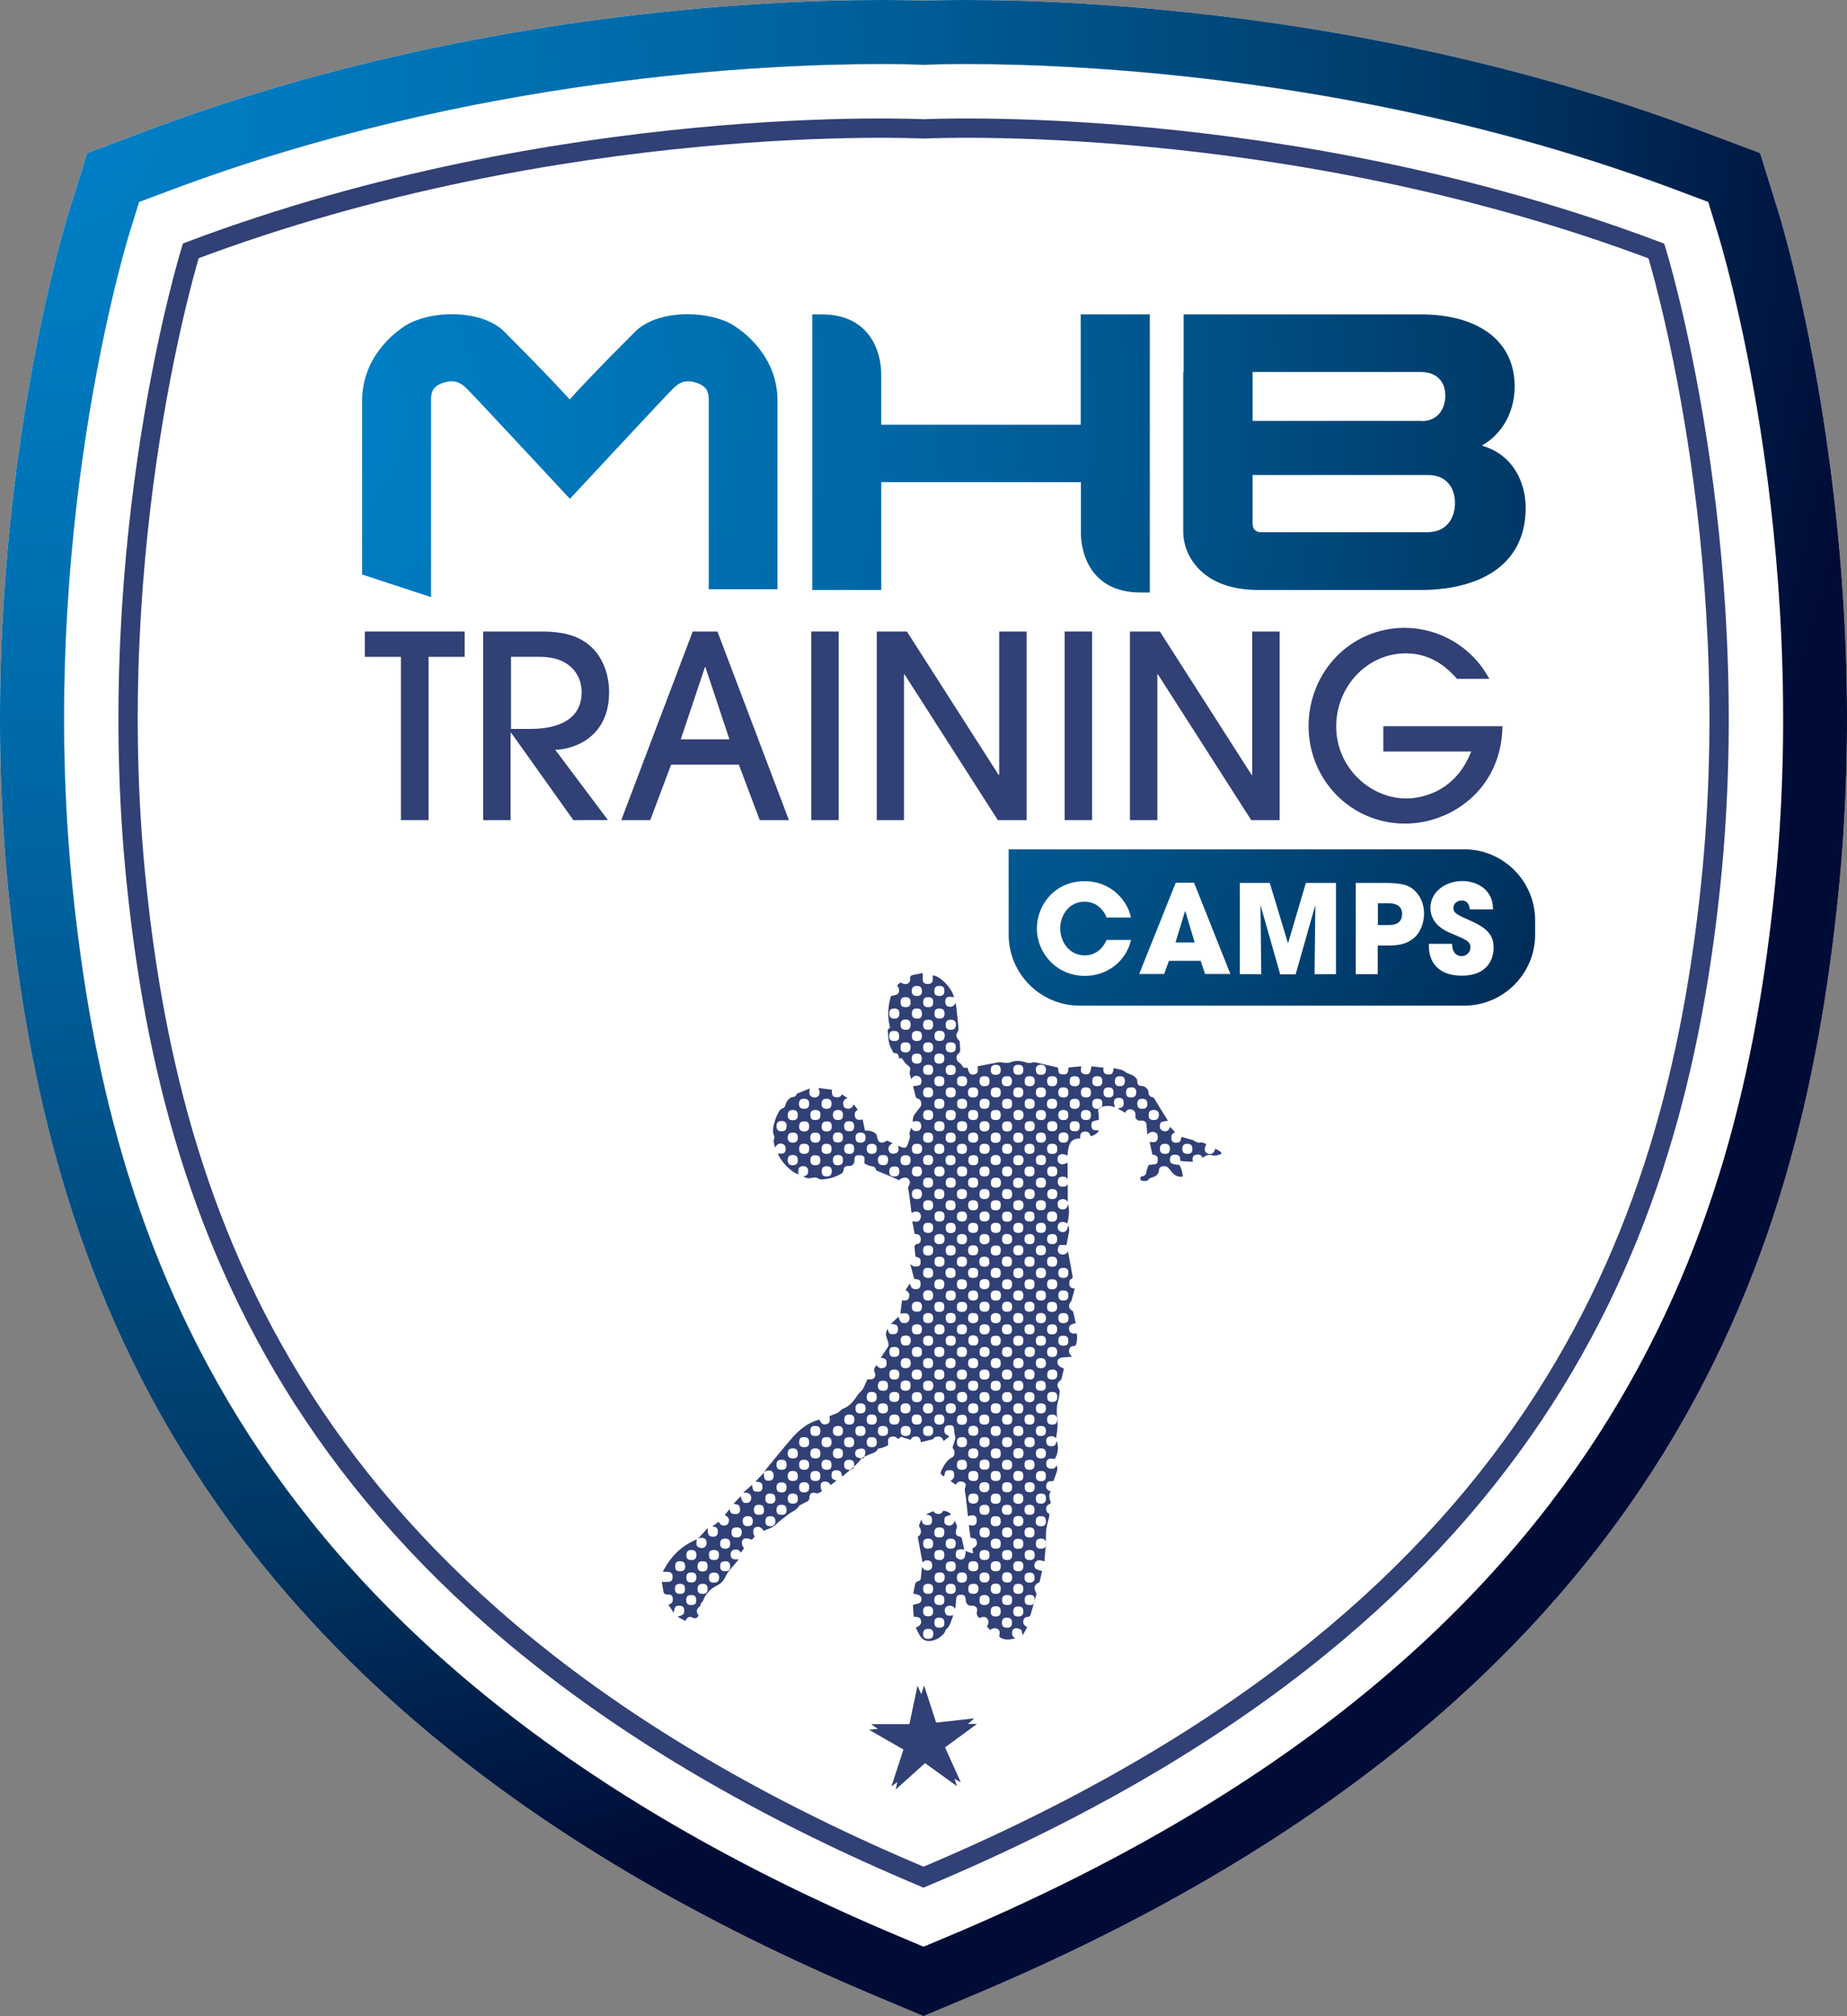 <?xml version="1.0" encoding="utf-8"?>
<!-- Generator: Adobe Illustrator 23.0.0, SVG Export Plug-In . SVG Version: 6.00 Build 0)  -->
<svg version="1.1" id="Calque_1" xmlns="http://www.w3.org/2000/svg" xmlns:xlink="http://www.w3.org/1999/xlink" x="0px" y="0px"
	 viewBox="0 0 95.64 104.34" style="enable-background:new 0 0 95.64 104.34;" xml:space="preserve">
<rect x="0" y="0" width="95.64" height="104.34" fill="#808080" stroke="none"/>
<style type="text/css">
	.st0{fill:#FFFFFF;}
	.st1{fill:#FFFFFF;stroke:#314075;stroke-miterlimit:10;}
	.st2{fill:url(#SVGID_1_);}
	.st3{clip-path:url(#SVGID_3_);fill:#314075;}
	.st4{fill:#314075;}
	.st5{fill:url(#SVGID_4_);}
	.st6{fill:url(#SVGID_5_);}
	.st7{fill:url(#SVGID_6_);}
	.st8{fill:url(#SVGID_7_);}
</style>
<g>
	<path class="st0" d="M88.93,12l-0.48-1.55l-1.52-0.57C71.2,3.96,55.89,3.32,50.03,3.32c-1.13,0-1.89,0.02-2.21,0.04
		c-0.32-0.01-1.08-0.04-2.21-0.04c-5.85,0-21.17,0.64-36.9,6.57L7.2,10.45L6.72,12c-0.2,0.64-4.85,15.85-2.94,34.14
		c1.83,17.57,8.35,39.59,42.77,54.06l1.28,0.54l1.29-0.54c34.42-14.46,40.94-36.49,42.77-54.06C93.78,27.85,89.13,12.64,88.93,12z
		 M88.58,45.8c-1.88,18.06-9,38-40.75,51.34C16.07,83.8,8.95,63.86,7.07,45.8C5.21,27.98,9.88,12.98,9.88,12.98
		c19.25-7.25,37.94-6.31,37.94-6.31s18.69-0.94,37.94,6.31C85.76,12.98,90.43,27.98,88.58,45.8z"/>
</g>
<path class="st1" d="M47.82,97.14C79.58,83.8,86.69,63.86,88.58,45.8c1.86-17.82-2.81-32.81-2.81-32.81
	C66.51,5.73,47.82,6.67,47.82,6.67S29.13,5.73,9.88,12.98c0,0-4.67,14.99-2.81,32.81C8.95,63.86,16.07,83.8,47.82,97.14z"/>
<g>
	<path class="st0" d="M92.1,11.01l-0.96-3.09L88.1,6.78C71.86,0.66,56.07,0,50.03,0c-1.07,0-1.82,0.02-2.21,0.03
		C47.43,0.02,46.68,0,45.61,0C39.58,0,23.79,0.66,7.55,6.78L4.51,7.92l-0.96,3.09c-0.21,0.66-5.05,16.5-3.08,35.47
		c1.93,18.48,8.76,41.63,44.78,56.77l2.57,1.08l2.57-1.08c36.02-15.14,42.85-38.29,44.78-56.77C97.14,27.56,92.31,11.68,92.1,11.01z
		 M91.88,46.14c-1.83,17.57-8.35,39.59-42.77,54.06l-1.29,0.54l-1.28-0.54C12.12,85.73,5.6,63.71,3.77,46.14
		C1.87,27.85,6.52,12.64,6.72,12l0.48-1.55l1.52-0.57c15.73-5.93,31.05-6.57,36.9-6.57c1.13,0,1.89,0.02,2.21,0.04
		c0.32-0.01,1.08-0.04,2.21-0.04c5.85,0,21.17,0.64,36.9,6.57l1.52,0.57L88.93,12C89.13,12.64,93.78,27.85,91.88,46.14z"/>
</g>
<g>
	<radialGradient id="SVGID_1_" cx="1.571" cy="5.297" r="96.208" gradientUnits="userSpaceOnUse">
		<stop  offset="0" style="stop-color:#0080C7"/>
		<stop  offset="0.1" style="stop-color:#007BC1"/>
		<stop  offset="0.241" style="stop-color:#0072B4"/>
		<stop  offset="0.407" style="stop-color:#0064A0"/>
		<stop  offset="0.592" style="stop-color:#004F84"/>
		<stop  offset="0.792" style="stop-color:#003562"/>
		<stop  offset="1" style="stop-color:#000C36"/>
	</radialGradient>
	<path class="st2" d="M92.1,11.01l-0.96-3.09L88.1,6.78C71.86,0.66,56.07,0,50.03,0c-1.07,0-1.82,0.02-2.21,0.03
		C47.43,0.02,46.68,0,45.61,0C39.58,0,23.79,0.66,7.55,6.78L4.51,7.92l-0.96,3.09c-0.21,0.66-5.05,16.5-3.08,35.47
		c1.93,18.48,8.76,41.63,44.78,56.77l2.57,1.08l2.57-1.08c36.02-15.14,42.85-38.29,44.78-56.77C97.14,27.56,92.31,11.68,92.1,11.01z
		 M91.88,46.14c-1.83,17.57-8.35,39.59-42.77,54.06l-1.29,0.54l-1.28-0.54C12.12,85.73,5.6,63.71,3.77,46.14
		C1.87,27.85,6.52,12.64,6.72,12l0.48-1.55l1.52-0.57c15.73-5.93,31.05-6.57,36.9-6.57c1.13,0,1.89,0.02,2.21,0.04
		c0.32-0.01,1.08-0.04,2.21-0.04c5.85,0,21.17,0.64,36.9,6.57l1.52,0.57L88.93,12C89.13,12.64,93.78,27.85,91.88,46.14z"/>
</g>
<g>
	<defs>
		<polyline id="SVGID_2_" points="47.2,89.22 45.11,89.22 46.81,90.45 46.16,92.44 47.86,91.21 49.55,92.43 48.9,90.45 50.59,89.21 
			48.5,89.22 47.85,87.22 47.2,89.22 		"/>
	</defs>
	<use xlink:href="#SVGID_2_"  style="overflow:visible;fill:#314075;"/>
	<clipPath id="SVGID_3_">
		<use xlink:href="#SVGID_2_"  style="overflow:visible;"/>
	</clipPath>
	<rect x="44.85" y="86.95" transform="matrix(0.994 -0.106 0.106 0.994 -9.299 5.61)" class="st3" width="6" height="5.76"/>
</g>
<g>
	<polygon class="st4" points="39.67,76.19 39.67,76.19 39.67,76.19 	"/>
	<path class="st4" d="M63.19,59.6c-0.08-0.06-0.17-0.11-0.26-0.16c-0.07,0.24-0.19,0.32-0.38,0.26c-0.05-0.02-0.1-0.05-0.13-0.09
		c-0.07-0.14-0.03-0.27,0.05-0.4c-0.12-0.05-0.22-0.12-0.36-0.08c-0.08,0.02-0.18-0.05-0.27-0.09c-0.02-0.01-0.04-0.04-0.06-0.04
		c-0.2-0.06-0.4-0.11-0.61-0.17c-0.02,0.23-0.07,0.29-0.23,0.3c-0.15,0.02-0.26-0.04-0.28-0.17c-0.01-0.08-0.01-0.17,0.02-0.24
		c0.04-0.06,0.12-0.1,0.17-0.13c-0.08-0.09-0.17-0.18-0.26-0.28c-0.06,0.19-0.18,0.27-0.35,0.22c-0.13-0.03-0.21-0.17-0.18-0.32
		c0.01-0.05,0.04-0.13,0.07-0.14c0.1-0.04,0.21-0.05,0.35-0.07c-0.24-0.38-0.48-0.77-0.72-1.17c-0.01-0.02-0.05-0.04-0.08-0.05
		c-0.16-0.03-0.21-0.13-0.21-0.27c0-0.14-0.18-0.31-0.33-0.31c-0.18-0.01-0.25-0.07-0.25-0.25c0-0.1-0.04-0.14-0.11-0.21
		c-0.15-0.15-0.37-0.15-0.54-0.29c-0.14-0.12-0.38-0.12-0.57-0.18c-0.04,0.34-0.12,0.34-0.32,0.33c-0.18-0.01-0.24-0.13-0.21-0.35
		c-0.22-0.02-0.44-0.05-0.62-0.07c-0.04,0.14-0.04,0.3-0.12,0.37c-0.06,0.06-0.24,0.06-0.33,0.01c-0.14-0.07-0.1-0.23-0.08-0.38
		c-0.12,0.01-0.23,0.02-0.33,0.03c-0.11,0.01-0.22,0.02-0.33,0.03c0,0.03-0.01,0.05-0.01,0.07c-0.01,0.22-0.07,0.29-0.25,0.29
		c-0.22,0-0.27-0.07-0.27-0.27c0-0.08-0.05-0.1-0.11-0.11c-0.33-0.07-0.67-0.15-1-0.23c-0.09-0.02-0.16-0.03-0.26,0
		c-0.09,0.03-0.2,0.02-0.29-0.01c-0.28-0.09-0.56-0.12-0.84,0c-0.08,0.03-0.18,0.02-0.27,0.02c-0.1,0-0.2-0.04-0.3-0.03
		c-0.37,0.06-0.74,0.14-1.11,0.21c0.04,0.29,0,0.39-0.18,0.42c-0.19,0.04-0.27-0.05-0.34-0.35c-0.2,0.02-0.2,0.02-0.32-0.16
		c-0.03-0.04-0.07-0.08-0.11-0.1c-0.15-0.07-0.2-0.36-0.06-0.45c0.09-0.06,0.11-0.13,0.11-0.22c0-0.14-0.02-0.28-0.03-0.41
		c0-0.03-0.02-0.07-0.05-0.09c-0.11-0.11-0.16-0.27-0.07-0.39c0.08-0.12,0.07-0.25,0.05-0.37c-0.03-0.31-0.07-0.62-0.1-0.94
		c-0.01-0.07-0.02-0.14-0.03-0.22c-0.11,0.19-0.25,0.24-0.43,0.17c-0.09-0.04-0.14-0.19-0.1-0.33c0.05-0.16,0.12-0.18,0.44-0.14
		c-0.09-0.4-0.64-1.07-1.1-1.13c0,0.07,0,0.13,0,0.19c0,0.19-0.08,0.26-0.26,0.26c-0.18,0-0.26-0.07-0.26-0.26c0-0.09,0-0.19,0-0.31
		c-0.18,0.04-0.33,0.07-0.49,0.1c-0.12,0.02-0.17,0.07-0.16,0.2c0.01,0.21-0.14,0.32-0.35,0.26c-0.06-0.02-0.11-0.05-0.15-0.07
		c-0.06,0.05-0.12,0.1-0.18,0.15c0.12,0.15,0.15,0.31,0.05,0.43c-0.07,0.08-0.21,0.08-0.37,0.13c-0.15,0.51-0.19,1.08-0.04,1.63
		c-0.05,0.04-0.12,0.08-0.12,0.11c0.01,0.23,0.02,0.46,0.07,0.69c0.04,0.17,0.14,0.32,0.22,0.5c0.25,0.04,0.25,0.04,0.31,0.32
		c0.09-0.1,0.13-0.03,0.18,0.04c0.07,0.08,0.12,0.19,0.21,0.25c0.13,0.09,0.21,0.18,0.16,0.32c-0.05,0.16,0.03,0.28,0.07,0.44
		c0.07-0.16,0.2-0.21,0.36-0.16c0.12,0.04,0.19,0.16,0.16,0.31c-0.01,0.05-0.03,0.13-0.07,0.14c-0.11,0.04-0.23,0.05-0.36,0.07
		c0.04,0.16,0.09,0.34,0.13,0.52c0.02,0.07,0.05,0.1,0.12,0.12c0.17,0.05,0.24,0.29,0.12,0.44c-0.09,0.12-0.19,0.24-0.28,0.36
		c-0.09,0.11-0.1,0.25-0.11,0.39c0.29-0.05,0.38-0.02,0.43,0.14c0.04,0.14-0.01,0.29-0.12,0.33c-0.17,0.06-0.31,0.02-0.39-0.15
		c-0.03,0.13-0.1,0.24-0.08,0.33c0.06,0.2-0.05,0.36-0.1,0.53c-0.05,0.18-0.15,0.21-0.33,0.14c-0.05-0.02-0.1-0.04-0.16-0.07
		c0.05,0.22,0.01,0.34-0.12,0.39c-0.16,0.05-0.3,0.02-0.35-0.09c-0.08-0.18-0.03-0.31,0.18-0.43c-0.1-0.05-0.19-0.09-0.29-0.14
		c-0.14,0.11-0.34,0.15-0.42,0.05c-0.07-0.08-0.08-0.22-0.13-0.37c-0.13-0.15-0.35-0.21-0.59-0.19c-0.04-0.2-0.08-0.39-0.12-0.58
		c-0.23,0.05-0.34,0.01-0.39-0.12c-0.06-0.17-0.01-0.3,0.14-0.38c-0.07-0.09-0.14-0.19-0.21-0.28c-0.1,0.19-0.18,0.24-0.33,0.22
		c-0.11-0.01-0.19-0.06-0.21-0.18c-0.03-0.17,0.01-0.31,0.22-0.36c-0.11-0.08-0.2-0.14-0.3-0.2c-0.06,0.15-0.18,0.16-0.3,0.15
		c-0.24-0.02-0.2-0.22-0.22-0.39c-0.23-0.03-0.45-0.06-0.69-0.09c0.06,0.17,0.1,0.32-0.02,0.43c-0.09,0.08-0.23,0.08-0.34,0.02
		c-0.15-0.08-0.11-0.24-0.09-0.42c-0.23,0.09-0.43,0.17-0.63,0.25c-0.02,0.01-0.05,0.02-0.05,0.04c-0.03,0.13-0.13,0.14-0.24,0.16
		c-0.13,0.02-0.31,0.24-0.33,0.37c-0.02,0.1-0.05,0.18-0.17,0.21c-0.06,0.02-0.12,0.07-0.15,0.12c-0.08,0.15-0.17,0.31-0.22,0.48
		c-0.08,0.27-0.18,0.55-0.05,0.83c0.02,0.03,0.01,0.09,0,0.12c-0.06,0.16,0,0.31,0.05,0.47c0.12-0.2,0.23-0.25,0.42-0.17
		c0.1,0.04,0.15,0.19,0.12,0.32c-0.04,0.16-0.12,0.19-0.4,0.16c0.1,0.35,0.69,0.99,1.07,1.08c-0.04-0.28,0-0.38,0.17-0.42
		c0.15-0.03,0.3,0.04,0.32,0.17c0.01,0.08,0.01,0.19-0.03,0.25c-0.04,0.06-0.14,0.08-0.21,0.12c0.22,0.1,0.27,0.1,0.5,0.05
		c0.08-0.02,0.19-0.01,0.25,0.03c0.09,0.07,0.18,0.07,0.27,0.06c0.35-0.03,0.67-0.13,0.97-0.31c0.04-0.02,0.07-0.08,0.08-0.13
		c0.03-0.2,0.09-0.26,0.28-0.25c0.18,0.01,0.3-0.12,0.3-0.3c0-0.1,0-0.23,0.13-0.25c0.1-0.02,0.23-0.02,0.31,0.03
		c0.1,0.06,0.09,0.19,0.07,0.3c-0.01,0.03,0.01,0.09,0.03,0.1c0.09,0.05,0.19,0.1,0.3,0.12c0.12,0.02,0.23,0.03,0.26,0.17
		c0.01,0.03,0.04,0.07,0.07,0.08c0.26,0.11,0.52,0.21,0.78,0.32c0.09,0.04,0.17,0.08,0.26,0.12c0.04,0.02,0.08,0.05,0.12,0.08
		c-0.01-0.02-0.02-0.04-0.03-0.05c0.05-0.03,0.1-0.07,0.16-0.09c0.12-0.05,0.24-0.05,0.33,0.04c0.09,0.09,0.1,0.23,0.03,0.33
		c-0.07,0.11-0.05,0.2-0.02,0.3c0.02,0.06,0.02,0.12,0.03,0.18c0.04,0.31,0.08,0.62,0.12,0.94c0.15-0.07,0.3-0.11,0.42,0.01
		c0.08,0.08,0.09,0.21,0.03,0.32c-0.09,0.19-0.26,0.12-0.41,0.11c0.04,0.22,0.08,0.44,0.12,0.65c0.05,0.01,0.1,0.01,0.14,0.02
		c0.13,0.03,0.17,0.12,0.18,0.24c0,0.12-0.02,0.24-0.17,0.26c-0.15,0.02-0.16,0.11-0.15,0.23c0.01,0.14,0.03,0.28,0.05,0.43
		c0.21,0.05,0.26,0.09,0.26,0.25c0,0.11,0,0.23-0.15,0.25c-0.07,0.01-0.15,0.02-0.21,0c-0.06-0.02-0.11-0.07-0.18-0.12
		c0.06,0.21,0.12,0.42,0.17,0.63c0.02,0.1,0.04,0.16,0.17,0.16c0.15,0,0.21,0.1,0.2,0.27c-0.01,0.16-0.07,0.23-0.22,0.24
		c-0.07,0-0.17-0.01-0.22-0.05c-0.05-0.04-0.07-0.13-0.12-0.24c-0.08,0.13-0.15,0.23-0.22,0.34c0.18,0.1,0.23,0.21,0.18,0.38
		c-0.05,0.15-0.12,0.18-0.36,0.15c-0.03,0.22-0.06,0.45-0.09,0.68c0.36-0.03,0.44,0,0.47,0.18c0.03,0.16-0.05,0.29-0.19,0.31
		c-0.08,0.01-0.19,0.01-0.24-0.04c-0.07-0.06-0.09-0.17-0.14-0.28c-0.12,0.12-0.25,0.23-0.39,0.37c0.3,0.02,0.36,0.07,0.37,0.25
		c0.01,0.17-0.06,0.27-0.21,0.28c-0.19,0.01-0.26,0.01-0.33-0.27c-0.09,0.14-0.11,0.29-0.05,0.44c0.03,0.08,0.06,0.17,0.08,0.25
		c0.04,0.12,0.02,0.22-0.06,0.32c-0.11,0.15-0.21,0.31-0.32,0.48c0.24,0.04,0.29,0.08,0.3,0.25c0.01,0.16-0.04,0.25-0.18,0.28
		c-0.14,0.04-0.27-0.02-0.34-0.15c-0.02,0.03-0.04,0.06-0.06,0.08c-0.07,0.09-0.09,0.17-0.04,0.28c0.09,0.2,0.01,0.4-0.27,0.38
		c-0.03,0-0.05,0-0.1-0.01c-0.07,0.15-0.14,0.3-0.21,0.46c-0.01,0.03-0.03,0.06-0.05,0.08c-0.08,0.1-0.18,0.18-0.25,0.28
		c-0.2,0.31-0.42,0.59-0.78,0.72c-0.04,0.01-0.06,0.05-0.1,0.08c-0.06,0.05-0.11,0.1-0.17,0.13c-0.14,0.06-0.28,0.11-0.41,0.16
		c0.05,0.26,0.01,0.37-0.13,0.41c-0.19,0.06-0.29,0-0.39-0.23c-0.07,0.02-0.15,0.04-0.22,0.07c-0.46,0.17-0.82,0.47-1.14,0.82
		c-0.47,0.53-0.91,1.09-1.36,1.63c-0.05,0.06-0.09,0.13-0.13,0.19c0.05-0.02,0.11-0.06,0.16-0.07c0.11-0.01,0.23-0.01,0.29,0.11
		c0.06,0.12,0.03,0.3-0.04,0.36c-0.08,0.07-0.31,0.08-0.37,0c-0.05-0.07-0.06-0.18-0.07-0.28c-0.01-0.04,0.02-0.08,0.04-0.12
		c-0.15,0.16-0.3,0.32-0.47,0.5c0.33,0.02,0.35,0.09,0.36,0.27c0.01,0.17-0.07,0.26-0.23,0.25c-0.24,0-0.26-0.03-0.31-0.35
		c-0.16,0.14-0.31,0.28-0.46,0.41c0.24-0.03,0.37,0.03,0.41,0.18c0.04,0.16-0.04,0.32-0.18,0.34c-0.08,0.01-0.19,0.01-0.23-0.04
		c-0.07-0.08-0.09-0.19-0.13-0.3c-0.11,0.12-0.24,0.25-0.37,0.39c0.31,0.04,0.32,0.08,0.34,0.27c0.01,0.16-0.05,0.25-0.2,0.26
		c-0.08,0.01-0.17,0-0.24-0.04c-0.06-0.04-0.08-0.13-0.11-0.21c-0.08,0.1-0.16,0.2-0.24,0.3c0.18,0.1,0.23,0.18,0.21,0.33
		c-0.01,0.11-0.07,0.18-0.18,0.21c-0.15,0.03-0.25-0.02-0.35-0.19c-0.06,0.04-0.11,0.08-0.16,0.12c-0.05,0.04-0.11,0.08-0.17,0.12
		c0.26,0.03,0.3,0.1,0.29,0.31c0,0.16-0.12,0.24-0.29,0.22c-0.19-0.02-0.23-0.1-0.24-0.45c-0.15,0.17-0.3,0.35-0.48,0.54
		c0.16-0.04,0.3-0.06,0.38,0.06c0.07,0.11,0.07,0.25-0.01,0.35c-0.08,0.1-0.21,0.1-0.33,0.06c-0.21-0.08-0.12-0.26-0.12-0.42
		c-0.8,0.33-1.36,0.89-1.76,1.68c0.11,0,0.18,0,0.25,0c0.19,0.01,0.26,0.08,0.26,0.26c0,0.18-0.07,0.26-0.26,0.26
		c-0.09,0-0.19,0-0.3,0c0.03,0.18,0.06,0.33,0.08,0.48c0.02,0.13,0.08,0.18,0.22,0.17c0.2-0.01,0.27,0.07,0.27,0.26
		c0,0.15-0.08,0.23-0.23,0.27c0.09,0.14,0.18,0.27,0.28,0.42c0.04-0.32,0.09-0.38,0.3-0.37c0.16,0.01,0.23,0.07,0.24,0.24
		c0.01,0.2-0.05,0.25-0.35,0.33c0.13,0.07,0.27,0.15,0.41,0.22c0.08-0.19,0.21-0.26,0.38-0.17c0.16,0.08,0.23,0,0.31-0.1
		c-0.15-0.21-0.13-0.34,0.08-0.51c0.01-0.01,0.02-0.01,0.02-0.01c-0.04-0.13,0.1-0.17,0.13-0.27c0.13-0.36,0.39-0.61,0.73-0.78
		c0.18-0.09,0.33-0.23,0.41-0.42c0.09-0.2,0.22-0.37,0.37-0.53c0.11-0.12,0.21-0.25,0.33-0.4c-0.33,0.03-0.38-0.04-0.41-0.17
		c-0.03-0.13,0.02-0.27,0.13-0.31c0.17-0.06,0.31-0.02,0.39,0.14c0.06-0.08,0.12-0.16,0.17-0.23c-0.12-0.13-0.15-0.32-0.07-0.44
		c0.07-0.1,0.24-0.1,0.47,0c0.05-0.05,0.1-0.11,0.15-0.16c-0.11-0.19-0.1-0.4,0.01-0.47c0.16-0.09,0.34-0.03,0.45,0.17
		c0.21-0.1,0.47-0.16,0.63-0.32c0.2-0.21,0.44-0.36,0.66-0.54c0.19-0.15,0.44-0.22,0.56-0.45c0.01-0.02,0.05-0.03,0.07-0.04
		c0.12-0.06,0.24-0.12,0.35-0.18c0.07-0.04,0.1-0.09,0.1-0.18c0-0.23,0.13-0.29,0.31-0.25c0.16,0.04,0.24-0.02,0.34-0.1
		c-0.1-0.2-0.09-0.4,0.02-0.46c0.16-0.08,0.34-0.03,0.43,0.15c0.1-0.07,0.2-0.15,0.31-0.23c-0.22-0.06-0.28-0.13-0.26-0.31
		c0.01-0.15,0.07-0.22,0.22-0.23c0.08,0,0.19,0.02,0.24,0.07c0.05,0.05,0.06,0.16,0.09,0.26c0.22-0.18,0.44-0.36,0.64-0.54
		c0.15-0.14,0.28-0.3,0.41-0.45c0.09-0.04,0.19-0.07,0.28-0.12c0.18-0.1,0.42-0.1,0.52-0.32c0.01-0.02,0.04-0.03,0.06-0.03
		c0.05-0.01,0.11-0.01,0.16-0.03c0.1-0.04,0.21-0.07,0.3-0.13c0.03-0.02,0-0.11,0-0.18c0.01-0.1,0-0.21,0.14-0.25
		c0.16-0.05,0.28-0.02,0.38,0.11c0.06-0.05,0.13-0.09,0.16-0.12c0.18,0.06,0.34,0.11,0.5,0.16c0.05-0.17,0.17-0.17,0.28-0.17
		c0.19,0,0.23,0.15,0.24,0.29c0.22-0.05,0.42-0.1,0.65-0.16c0.03-0.11,0.14-0.13,0.27-0.13c0.14,0,0.21,0.09,0.26,0.23
		c0.1-0.08,0.19-0.15,0.28-0.22c-0.01-0.02-0.02-0.04-0.03-0.06c-0.18-0.05-0.23-0.17-0.21-0.33c0.02-0.14,0.09-0.2,0.24-0.21
		c0.16-0.01,0.25,0.04,0.26,0.18c0.01,0.15,0.02,0.29,0.07,0.43c0.01,0.03,0,0.07-0.01,0.11c-0.03,0.11-0.07,0.23-0.11,0.34
		c-0.02,0.07-0.04,0.11,0.02,0.18c0.1,0.12,0.06,0.35-0.04,0.41c-0.3,0.15-0.45,0.42-0.59,0.71c-0.07,0.15-0.02,0.22,0.15,0.29
		c0.04-0.26,0.07-0.31,0.24-0.32c0.11,0,0.24-0.01,0.27,0.15c0.01,0.08,0.02,0.17-0.01,0.24c-0.03,0.07-0.11,0.11-0.17,0.17
		c0.08,0.06,0.18,0.13,0.27,0.19c0.06-0.13,0.19-0.19,0.33-0.16c0.14,0.03,0.23,0.13,0.17,0.27c-0.07,0.18,0,0.33,0.02,0.49
		c0.04,0.34,0.07,0.68,0.11,1.03c0.15-0.04,0.33-0.1,0.42,0.05c0.05,0.08,0.05,0.24,0,0.34c-0.07,0.13-0.22,0.1-0.37,0.07
		c0.01,0.12,0.02,0.23,0.04,0.34c0.01,0.11,0.03,0.22,0.05,0.32c0.24,0.02,0.29,0.06,0.32,0.2c0.03,0.16-0.03,0.25-0.23,0.35
		c0.01,0.08,0.03,0.17,0.04,0.25c-0.08-0.02-0.15-0.03-0.21-0.05c-0.07-0.02-0.14-0.06-0.2-0.08c0.01,0.04,0.03,0.08,0.02,0.12
		c-0.02,0.1-0.03,0.22-0.09,0.28c-0.09,0.08-0.24,0.07-0.34-0.01c-0.1-0.07-0.09-0.19-0.07-0.3c0.02-0.12,0.11-0.16,0.22-0.17
		c0.07,0,0.14,0.01,0.21,0.02c-0.01-0.04-0.02-0.09-0.03-0.13c-0.03-0.14-0.06-0.28-0.09-0.42c-0.02-0.07-0.05-0.12-0.14-0.13
		c-0.13-0.01-0.18-0.11-0.18-0.23c0-0.07,0.03-0.14,0.05-0.21c0.01-0.04,0.02-0.08,0.01-0.11c-0.03-0.09-0.07-0.17-0.11-0.26
		c-0.08,0.2-0.19,0.27-0.35,0.24c-0.14-0.03-0.2-0.1-0.19-0.26c0-0.07,0.01-0.16,0.06-0.19c0.08-0.05,0.19-0.07,0.29-0.11
		c-0.1-0.13-0.24-0.19-0.41-0.2c-0.1,0.21-0.36,0.23-0.52,0.02c-0.12,0.06-0.25,0.11-0.37,0.17c0.28,0.05,0.3,0.1,0.31,0.29
		c0.01,0.16-0.05,0.25-0.2,0.26c-0.08,0.01-0.18-0.01-0.24-0.05c-0.06-0.04-0.07-0.14-0.11-0.24c-0.04,0.1-0.09,0.19-0.11,0.28
		c-0.01,0.04-0.01,0.1,0.02,0.13c0.1,0.14,0.11,0.38-0.1,0.48c0.08,0.45,0.17,0.9,0.25,1.34c0.07-0.1,0.19-0.14,0.34-0.1
		c0.14,0.04,0.15,0.14,0.16,0.25c0,0.13-0.04,0.22-0.18,0.25c-0.14,0.03-0.26-0.02-0.35-0.18c-0.02,0.19-0.03,0.35-0.05,0.5
		c-0.01,0.1,0,0.21-0.12,0.23c-0.14,0.03-0.18,0.12-0.2,0.23c-0.03,0.15-0.06,0.31-0.08,0.42c0.13,0.04,0.28,0.05,0.36,0.13
		c0.09,0.08,0.09,0.26-0.01,0.34c-0.08,0.07-0.22,0.08-0.37,0.12c0.01,0.17,0.03,0.39,0.04,0.61c0.3,0.02,0.35,0.05,0.38,0.21
		c0.03,0.16-0.04,0.25-0.27,0.36c0.08,0.15,0.14,0.3,0.23,0.44c0.11,0.17,0.27,0.26,0.48,0.25c0.32-0.02,0.57-0.18,0.77-0.42
		c0.04-0.05,0.04-0.14,0.09-0.18c0.23-0.19,0.26-0.47,0.37-0.73c-0.28,0.05-0.37,0.02-0.42-0.14c-0.05-0.15,0-0.29,0.1-0.33
		c0.17-0.07,0.32-0.02,0.42,0.13c0.03-0.14,0.03-0.28,0.04-0.42c0.01-0.1,0.03-0.24,0.09-0.27c0.09-0.05,0.24-0.05,0.33,0
		c0.06,0.03,0.09,0.17,0.09,0.26c0,0.15,0.12,0.29,0.28,0.27c0.21-0.02,0.35,0.1,0.3,0.3c-0.04,0.15,0.01,0.24,0.12,0.34
		c0.14-0.05,0.3-0.11,0.41,0.03c0.1,0.13,0.07,0.28-0.02,0.41c0.06,0.06,0.11,0.12,0.16,0.18c0.14-0.1,0.29-0.13,0.42-0.04
		c0.1,0.08,0.1,0.2,0.06,0.33c-0.01,0.03,0.03,0.09,0.07,0.11c0.24,0.14,0.5,0.1,0.76,0.03c-0.14-0.08-0.19-0.21-0.16-0.35
		c0.03-0.14,0.13-0.19,0.26-0.17c0.08,0.01,0.17,0.04,0.21,0.09c0.05,0.06,0.04,0.16,0.06,0.24c0.01,0,0.02,0.01,0.03,0.01
		c0.07-0.13,0.14-0.26,0.22-0.4c-0.17-0.08-0.23-0.2-0.2-0.34c0.03-0.15,0.13-0.19,0.27-0.2c0.04,0,0.09-0.05,0.1-0.09
		c0.1-0.34,0.2-0.69,0.3-1.04c0.01-0.05-0.01-0.11-0.03-0.16c-0.12-0.18-0.06-0.38,0.13-0.46c0.03-0.01,0.07-0.03,0.07-0.05
		c0.05-0.2,0.09-0.4,0.13-0.56c-0.13-0.05-0.27-0.06-0.34-0.13c-0.08-0.09-0.08-0.25,0.01-0.35c0.12-0.13,0.27-0.08,0.45-0.02
		c0.02-0.28,0.05-0.55,0.07-0.83c0.01-0.26,0-0.53,0.02-0.79c0.03-0.23,0.1-0.45,0.15-0.67c0.02-0.09,0.05-0.19-0.08-0.23
		c-0.02-0.01-0.03-0.04-0.04-0.07c-0.08-0.2-0.03-0.3,0.21-0.42c-0.03-0.2-0.16-0.4,0-0.61c-0.2-0.07-0.27-0.18-0.23-0.35
		c0.04-0.16,0.13-0.2,0.36-0.18c0.07-0.19,0.15-0.37,0.2-0.56c0.02-0.07-0.01-0.16-0.01-0.24c-0.01,0-0.02,0-0.04,0
		c-0.05,0.15-0.17,0.16-0.3,0.15c-0.11-0.01-0.19-0.06-0.21-0.18c-0.03-0.24,0.06-0.38,0.34-0.33c0.09,0.02,0.1,0,0.14-0.07
		c0.14-0.29,0.16-0.57,0.05-0.86c-0.05,0.23-0.09,0.28-0.27,0.28c-0.16,0-0.24-0.06-0.26-0.2c-0.01-0.11-0.02-0.24,0.12-0.29
		c0.16-0.07,0.31-0.02,0.38,0.09c0.02-0.16,0.06-0.34,0.07-0.51c0.01-0.11,0.02-0.23,0.01-0.34c-0.04-0.38-0.08-0.76,0.04-1.14
		c0.04-0.14,0.05-0.3,0.07-0.45c0-0.04-0.01-0.09-0.04-0.12c-0.12-0.16-0.09-0.34,0.08-0.45c0.02-0.01,0.04-0.04,0.05-0.06
		c0.05-0.2,0.09-0.39,0.13-0.54c-0.12-0.07-0.25-0.11-0.29-0.19c-0.12-0.23,0-0.39,0.26-0.4c0.08,0,0.16-0.01,0.24-0.02
		c0.08,0,0.15-0.01,0.23-0.01c-0.14-0.1-0.2-0.22-0.17-0.36c0.03-0.15,0.13-0.19,0.27-0.2c0.03,0,0.07-0.03,0.08-0.05
		c0.06-0.2,0.09-0.4,0.03-0.61c-0.21,0.05-0.34,0-0.38-0.17c-0.04-0.19,0.05-0.29,0.34-0.35c-0.04-0.19-0.08-0.39-0.13-0.58
		c-0.01-0.02-0.03-0.05-0.05-0.06c-0.2-0.12-0.22-0.31-0.06-0.48c0.02-0.02,0.03-0.04,0.03-0.07c0.03-0.12,0.06-0.24,0.1-0.36
		c0.02-0.08,0.04-0.16,0.06-0.24c-0.05-0.01-0.08-0.01-0.1-0.02c-0.13-0.02-0.18-0.11-0.18-0.22c0-0.11-0.01-0.22,0.13-0.27
		c0.03-0.01,0.05-0.08,0.04-0.12c-0.06-0.34-0.13-0.69-0.19-1.03c-0.02-0.08-0.03-0.17-0.05-0.27c-0.08,0.16-0.24,0.21-0.41,0.14
		c-0.11-0.05-0.15-0.21-0.09-0.36c0.02-0.04,0.05-0.09,0.08-0.1c0.13-0.01,0.25,0,0.34,0c0.04-0.22,0.1-0.46,0.14-0.71
		c0.01-0.09-0.01-0.18-0.02-0.27c-0.01,0-0.03,0-0.04,0c-0.04,0.24-0.14,0.34-0.34,0.3c-0.15-0.03-0.23-0.19-0.18-0.35
		c0.02-0.05,0.05-0.11,0.09-0.13c0.13-0.07,0.27-0.04,0.4,0.04c0.08-0.34,0.12-0.66,0.04-0.99c-0.07,0.22-0.14,0.27-0.31,0.26
		c-0.13-0.01-0.22-0.07-0.23-0.21c-0.01-0.11-0.02-0.23,0.13-0.29c0.16-0.06,0.3-0.02,0.39,0.11c0-0.31,0-0.62,0-0.93
		c-0.03,0.1-0.1,0.15-0.26,0.15c-0.18,0-0.26-0.08-0.26-0.26c0-0.18,0.08-0.26,0.26-0.26c0.14,0,0.22,0.05,0.25,0.15
		c0-0.29,0-0.58,0-0.87c-0.18,0.08-0.33,0.13-0.46,0c-0.08-0.07-0.08-0.3,0-0.37c0.14-0.12,0.29-0.08,0.45,0
		c0.06-0.42,0.05-0.89,0.66-0.89c0.01-0.17,0-0.33,0.21-0.35c0.07-0.01,0.16,0,0.21,0.03c0.06,0.05,0.09,0.13,0.14,0.21
		c0.16-0.06,0.33-0.12,0.41-0.31c-0.29,0.02-0.39-0.04-0.39-0.25c0-0.07,0.02-0.17,0.06-0.2c0.09-0.05,0.21-0.06,0.33-0.09
		c-0.01-0.12,0-0.27-0.03-0.42c-0.02-0.13,0.03-0.18,0.14-0.23c0.24-0.1,0.48-0.09,0.74,0c-0.11-0.21-0.09-0.41,0.04-0.46
		c0.16-0.07,0.35-0.02,0.38,0.11c0.02,0.1,0.03,0.22-0.02,0.3c-0.05,0.07-0.17,0.08-0.27,0.12c0.12,0.07,0.25,0.14,0.38,0.21
		c0.07-0.15,0.2-0.21,0.36-0.16c0.12,0.04,0.19,0.15,0.17,0.3c-0.02,0.16,0.1,0.29,0.27,0.27c0.21-0.02,0.31,0.07,0.31,0.26
		c0.01,0.16,0.03,0.31,0.04,0.47c0.11-0.14,0.27-0.19,0.43-0.11c0.09,0.04,0.14,0.19,0.1,0.33c-0.05,0.16-0.13,0.19-0.41,0.15
		c0.05,0.22,0.09,0.44,0.14,0.66c0.27,0.02,0.29,0.14,0.28,0.33c0,0.05-0.04,0.14-0.08,0.15c-0.12,0.03-0.25,0.04-0.39,0.05
		c-0.03,0.08-0.09,0.2-0.11,0.32c-0.02,0.15-0.06,0.25-0.23,0.27c-0.08,0.01-0.12,0.11-0.08,0.18c0.06,0.09,0.33,0.09,0.4,0
		c0.05-0.06,0.12-0.11,0.19-0.12c0.2-0.04,0.34-0.17,0.36-0.36c0.01-0.1,0.04-0.19,0.16-0.21c0.12-0.03,0.23-0.02,0.32,0.07
		c0.09,0.09,0.16,0.2,0.25,0.29c0.15,0.15,0.33,0.2,0.51,0.16c-0.02-0.13-0.04-0.24-0.07-0.35c-0.03-0.09-0.06-0.18-0.12-0.25
		c-0.02-0.02-0.1,0-0.15-0.01c-0.09-0.02-0.19-0.03-0.27-0.08c-0.08-0.06-0.08-0.28-0.01-0.36c0.08-0.09,0.19-0.09,0.31-0.07
		c0.14,0.03,0.17,0.13,0.17,0.24c0,0.03,0.01,0.07,0.01,0.08c0.23,0.02,0.44,0.03,0.65,0.04c-0.04-0.21-0.01-0.31,0.12-0.35
		c0.17-0.06,0.3-0.02,0.39,0.14c0.18-0.14,0.28-0.17,0.48-0.13c0.12,0.03,0.23,0.03,0.34-0.02C63.26,59.73,63.29,59.68,63.19,59.6z
		 M46.3,53.87c-0.18,0-0.26-0.08-0.26-0.26c0-0.19,0.09-0.27,0.27-0.26c0.17,0.01,0.24,0.06,0.25,0.27
		C46.57,53.8,46.49,53.88,46.3,53.87z M46.32,52.71c-0.21,0-0.26-0.08-0.27-0.25c-0.01-0.19,0.07-0.27,0.26-0.27
		c0.18,0,0.26,0.08,0.26,0.25C46.57,52.62,46.5,52.71,46.32,52.71z M46.89,54.46c-0.18,0-0.26-0.08-0.26-0.26
		c0-0.19,0.08-0.27,0.27-0.26c0.18,0,0.26,0.08,0.25,0.26C47.15,54.38,47.07,54.46,46.89,54.46z M46.9,53.29
		c-0.19,0-0.27-0.08-0.27-0.27c0-0.18,0.08-0.26,0.26-0.26c0.18,0,0.26,0.08,0.26,0.26C47.15,53.21,47.08,53.29,46.9,53.29z
		 M46.9,52.12c-0.2,0-0.26-0.07-0.27-0.26c0-0.18,0.08-0.26,0.26-0.26c0.18,0,0.26,0.08,0.26,0.25
		C47.16,52.04,47.08,52.12,46.9,52.12z M47.48,51.02c0.18,0,0.26,0.08,0.26,0.26c0,0.18-0.08,0.26-0.26,0.26
		c-0.19,0-0.27-0.08-0.27-0.27C47.22,51.09,47.3,51.02,47.48,51.02z M47.49,52.19c0.18,0,0.25,0.09,0.25,0.27
		c0,0.18-0.08,0.26-0.26,0.25c-0.18,0-0.26-0.08-0.26-0.26C47.22,52.26,47.3,52.18,47.49,52.19z M47.48,53.35
		c0.18,0,0.26,0.08,0.26,0.26c0,0.18-0.08,0.26-0.26,0.26c-0.19,0-0.27-0.08-0.26-0.27C47.22,53.43,47.3,53.35,47.48,53.35z
		 M47.47,55.04c-0.18,0-0.27-0.09-0.26-0.27c0.01-0.17,0.06-0.24,0.27-0.25c0.18,0,0.25,0.08,0.25,0.27
		C47.73,54.97,47.66,55.04,47.47,55.04z M40.46,58.54c-0.18,0-0.25-0.08-0.25-0.27c0-0.18,0.08-0.26,0.26-0.26
		c0.18,0,0.27,0.09,0.26,0.27C40.72,58.47,40.67,58.54,40.46,58.54z M41.06,57.44c0.18,0,0.25,0.08,0.25,0.27
		c0,0.18-0.08,0.26-0.26,0.26c-0.18,0-0.26-0.08-0.26-0.26C40.79,57.52,40.88,57.44,41.06,57.44z M41.06,60.3
		c-0.19,0-0.27-0.08-0.27-0.27c0-0.18,0.08-0.26,0.26-0.26c0.18,0,0.26,0.08,0.26,0.26C41.32,60.21,41.24,60.29,41.06,60.3z
		 M41.05,59.13c-0.18,0-0.26-0.08-0.26-0.26c0-0.18,0.08-0.26,0.26-0.26c0.19,0,0.27,0.08,0.26,0.27
		C41.31,59.05,41.23,59.13,41.05,59.13z M41.64,56.86c0.18,0,0.26,0.08,0.26,0.26c0,0.18-0.08,0.26-0.26,0.26
		c-0.19,0-0.27-0.08-0.27-0.27C41.38,56.93,41.46,56.85,41.64,56.86z M41.9,58.29c0,0.18-0.08,0.26-0.26,0.26
		c-0.18,0-0.27-0.09-0.26-0.27c0.01-0.17,0.06-0.24,0.27-0.25C41.83,58.02,41.9,58.11,41.9,58.29z M41.64,59.71
		c-0.18,0-0.26-0.08-0.26-0.26c0-0.19,0.08-0.27,0.27-0.26c0.18,0,0.26,0.08,0.25,0.26C41.9,59.64,41.82,59.71,41.64,59.71z
		 M42.24,57.44c0.18,0.01,0.26,0.09,0.24,0.27c-0.01,0.17-0.06,0.24-0.27,0.25c-0.18,0-0.25-0.08-0.25-0.27
		C41.96,57.51,42.05,57.43,42.24,57.44z M42.23,60.3c-0.18,0-0.26-0.07-0.27-0.25c0-0.19,0.08-0.27,0.26-0.27
		c0.18,0,0.26,0.08,0.26,0.26C42.48,60.22,42.41,60.29,42.23,60.3z M42.23,59.13c-0.19,0-0.27-0.08-0.27-0.26
		c0-0.18,0.08-0.26,0.26-0.26c0.18,0,0.26,0.08,0.26,0.26C42.48,59.05,42.41,59.13,42.23,59.13z M42.8,56.86
		c0.18,0,0.26,0.08,0.26,0.25c0,0.18-0.07,0.26-0.25,0.27c-0.19,0-0.27-0.08-0.27-0.26C42.55,56.93,42.62,56.86,42.8,56.86z
		 M43.07,58.29c0,0.18-0.08,0.26-0.26,0.26c-0.19,0-0.27-0.08-0.26-0.27c0.01-0.17,0.06-0.24,0.27-0.25
		C42.99,58.02,43.07,58.11,43.07,58.29z M42.8,60.88c-0.18,0-0.25-0.08-0.25-0.27c0-0.18,0.08-0.26,0.26-0.26
		c0.18,0,0.26,0.08,0.26,0.26C43.07,60.8,42.98,60.88,42.8,60.88z M42.81,59.71c-0.19,0-0.27-0.08-0.27-0.26
		c0-0.18,0.08-0.26,0.26-0.26c0.18,0,0.26,0.08,0.26,0.26C43.07,59.63,42.99,59.71,42.81,59.71z M43.38,60.3
		c-0.18,0-0.25-0.08-0.25-0.27c0-0.18,0.08-0.26,0.26-0.26c0.18,0,0.26,0.08,0.26,0.26C43.65,60.22,43.57,60.3,43.38,60.3z
		 M43.13,58.86c0-0.18,0.08-0.26,0.26-0.26c0.18,0,0.26,0.08,0.26,0.26c0,0.18-0.08,0.26-0.26,0.26
		C43.21,59.13,43.13,59.05,43.13,58.86z M43.4,57.96c-0.19,0-0.27-0.08-0.27-0.26c0-0.18,0.08-0.26,0.26-0.26
		c0.18,0,0.26,0.08,0.26,0.26C43.65,57.88,43.58,57.96,43.4,57.96z M43.96,59.71c-0.17-0.01-0.24-0.06-0.25-0.27
		c0-0.18,0.08-0.25,0.27-0.25c0.18,0,0.26,0.08,0.25,0.26C44.23,59.64,44.15,59.72,43.96,59.71z M43.97,58.54
		c-0.18,0-0.26-0.08-0.26-0.26c0-0.18,0.09-0.27,0.27-0.26c0.17,0.01,0.24,0.06,0.25,0.27C44.23,58.47,44.15,58.55,43.97,58.54z
		 M44.57,59.13c-0.2,0-0.26-0.07-0.27-0.26c0-0.18,0.08-0.26,0.26-0.26c0.18,0,0.26,0.08,0.26,0.26
		C44.82,59.04,44.74,59.13,44.57,59.13z M45.15,59.71c-0.18,0-0.26-0.07-0.27-0.25c0-0.19,0.08-0.27,0.26-0.27
		c0.18,0,0.26,0.08,0.26,0.26C45.4,59.63,45.33,59.71,45.15,59.71z M45.71,60.29c-0.17-0.01-0.24-0.06-0.25-0.27
		c0-0.18,0.08-0.25,0.27-0.25c0.18,0,0.26,0.08,0.26,0.26C45.98,60.22,45.9,60.31,45.71,60.29z M46.31,60.88
		c-0.19,0-0.27-0.08-0.26-0.27c0.01-0.17,0.06-0.24,0.27-0.25c0.18,0,0.25,0.08,0.25,0.26C46.57,60.8,46.49,60.88,46.31,60.88z
		 M46.89,60.3c-0.19,0-0.27-0.08-0.26-0.27c0.01-0.17,0.06-0.24,0.27-0.25c0.18,0,0.25,0.08,0.25,0.26
		C47.15,60.22,47.07,60.3,46.89,60.3z M47.49,62.05c-0.19,0-0.27-0.08-0.27-0.26c0-0.18,0.08-0.26,0.26-0.26
		c0.18,0,0.26,0.08,0.26,0.25C47.74,61.96,47.66,62.04,47.49,62.05z M47.22,60.63c0-0.18,0.07-0.27,0.25-0.27
		c0.2,0,0.26,0.07,0.27,0.26c0,0.18-0.08,0.26-0.26,0.26C47.3,60.88,47.22,60.8,47.22,60.63z M47.48,59.71
		c-0.19,0-0.26-0.07-0.26-0.27c0-0.18,0.08-0.25,0.27-0.25c0.18,0,0.26,0.08,0.26,0.26C47.74,59.63,47.66,59.72,47.48,59.71z
		 M35.23,80.79c0.17,0.01,0.24,0.06,0.25,0.27c0,0.18-0.08,0.25-0.27,0.25c-0.18,0-0.26-0.08-0.25-0.26
		C34.96,80.86,35.04,80.78,35.23,80.79z M35.21,82.48c-0.18,0-0.26-0.08-0.26-0.26c0-0.19,0.08-0.26,0.27-0.26
		c0.18,0,0.25,0.09,0.25,0.27C35.47,82.41,35.39,82.48,35.21,82.48z M35.8,83.06c-0.18,0-0.26-0.07-0.27-0.25
		c0-0.19,0.08-0.27,0.26-0.27c0.18,0,0.26,0.08,0.26,0.26C36.06,82.98,35.98,83.06,35.8,83.06z M35.54,81.63
		c0-0.18,0.08-0.26,0.26-0.26c0.18,0,0.26,0.08,0.26,0.25c0,0.19-0.08,0.27-0.27,0.27C35.62,81.89,35.54,81.82,35.54,81.63z
		 M35.8,80.73c-0.18,0-0.26-0.08-0.26-0.25c0-0.19,0.08-0.27,0.26-0.27c0.18,0,0.26,0.08,0.26,0.26
		C36.06,80.65,35.98,80.73,35.8,80.73z M36.39,80.79c0.18,0,0.25,0.08,0.25,0.27c0,0.18-0.08,0.26-0.26,0.26
		c-0.18,0-0.26-0.08-0.26-0.26C36.13,80.86,36.19,80.79,36.39,80.79z M36.38,82.48c-0.19,0-0.26-0.08-0.26-0.27
		c0.01-0.18,0.09-0.25,0.27-0.25c0.18,0,0.25,0.08,0.25,0.27C36.64,82.4,36.56,82.48,36.38,82.48z M36.97,80.21
		c0.18,0,0.26,0.08,0.26,0.25c0,0.18-0.07,0.27-0.25,0.27c-0.2,0-0.26-0.07-0.27-0.26C36.7,80.29,36.78,80.21,36.97,80.21z
		 M36.97,81.9c-0.19,0-0.27-0.08-0.26-0.27c0-0.18,0.08-0.25,0.27-0.25c0.18,0,0.26,0.08,0.26,0.26
		C37.23,81.82,37.15,81.9,36.97,81.9z M37.56,81.31c-0.18,0-0.27-0.07-0.27-0.25c0-0.2,0.07-0.26,0.26-0.27
		c0.18,0,0.26,0.08,0.26,0.26C37.81,81.23,37.74,81.31,37.56,81.31z M37.56,80.14c-0.19,0-0.27-0.08-0.27-0.26
		c0-0.18,0.08-0.26,0.26-0.26c0.18,0,0.26,0.08,0.26,0.26C37.81,80.06,37.74,80.14,37.56,80.14z M38.14,79.56
		c-0.19,0-0.27-0.08-0.26-0.27c0-0.18,0.08-0.25,0.27-0.25c0.18,0,0.26,0.08,0.26,0.26C38.4,79.48,38.32,79.56,38.14,79.56z
		 M38.73,78.98c-0.19,0-0.27-0.08-0.27-0.26c0-0.18,0.08-0.26,0.26-0.26c0.18,0,0.26,0.08,0.26,0.26
		C38.98,78.89,38.91,78.97,38.73,78.98z M39.3,78.39c-0.18,0-0.26-0.08-0.26-0.26c0-0.19,0.08-0.27,0.27-0.26
		c0.17,0.01,0.24,0.06,0.25,0.27C39.57,78.32,39.48,78.4,39.3,78.39z M39.9,77.29c0.17,0.01,0.24,0.06,0.25,0.27
		c0,0.18-0.08,0.25-0.26,0.25c-0.18,0-0.26-0.08-0.26-0.26C39.63,77.36,39.71,77.28,39.9,77.29z M39.9,78.98
		c-0.2,0-0.26-0.07-0.27-0.26c0-0.18,0.08-0.26,0.26-0.26c0.18,0,0.26,0.08,0.26,0.26C40.15,78.89,40.07,78.98,39.9,78.98z
		 M40.46,78.39c-0.18,0-0.26-0.08-0.25-0.26c0-0.18,0.09-0.27,0.27-0.26c0.17,0.01,0.24,0.06,0.25,0.27
		C40.73,78.32,40.65,78.4,40.46,78.39z M40.47,77.23c-0.18,0-0.26-0.08-0.26-0.26c0-0.18,0.08-0.26,0.26-0.26
		c0.18,0,0.26,0.08,0.26,0.25C40.73,77.15,40.65,77.23,40.47,77.23z M40.47,76.06c-0.18,0-0.26-0.08-0.26-0.26
		c0-0.19,0.07-0.26,0.27-0.26c0.18,0,0.25,0.08,0.25,0.27C40.73,75.98,40.65,76.06,40.47,76.06z M41.05,77.81
		c-0.18,0-0.26-0.08-0.26-0.26c0-0.18,0.08-0.26,0.26-0.26c0.19,0,0.26,0.07,0.26,0.27C41.32,77.74,41.23,77.81,41.05,77.81z
		 M41.06,76.64c-0.18,0-0.26-0.07-0.27-0.25c0-0.19,0.08-0.27,0.26-0.27c0.18,0,0.26,0.08,0.26,0.26
		C41.32,76.56,41.24,76.64,41.06,76.64z M41.06,75.47c-0.18,0-0.27-0.07-0.27-0.25c0-0.2,0.07-0.26,0.26-0.27
		c0.18,0,0.26,0.08,0.26,0.26C41.32,75.39,41.24,75.47,41.06,75.47z M41.65,74.37c0.17,0.01,0.24,0.06,0.25,0.27
		c0,0.18-0.08,0.25-0.26,0.25c-0.18,0-0.26-0.08-0.26-0.26C41.38,74.44,41.46,74.36,41.65,74.37z M41.63,75.54
		c0.18,0,0.26,0.07,0.27,0.25c0,0.19-0.08,0.27-0.26,0.27c-0.18,0-0.26-0.08-0.26-0.26C41.38,75.62,41.45,75.54,41.63,75.54z
		 M41.64,77.23c-0.18,0-0.26-0.08-0.26-0.26c0-0.18,0.07-0.26,0.25-0.27c0.19,0,0.27,0.08,0.27,0.26
		C41.9,77.15,41.82,77.23,41.64,77.23z M42.22,73.79c0.18,0,0.26,0.08,0.26,0.26c0,0.19-0.08,0.27-0.27,0.26
		c-0.18,0-0.25-0.08-0.25-0.27C41.96,73.86,42.04,73.78,42.22,73.79z M42.23,76.64c-0.19,0-0.27-0.08-0.27-0.26
		c0-0.18,0.08-0.26,0.26-0.26c0.18,0,0.26,0.08,0.26,0.26C42.48,76.56,42.41,76.64,42.23,76.64z M42.23,75.47
		c-0.2,0-0.26-0.07-0.27-0.26c0-0.18,0.08-0.26,0.26-0.26c0.18,0,0.26,0.08,0.26,0.25C42.49,75.39,42.41,75.47,42.23,75.47z
		 M42.81,74.37c0.18,0,0.25,0.08,0.25,0.26c0,0.18-0.08,0.26-0.26,0.26c-0.18,0-0.27-0.08-0.26-0.27
		C42.56,74.44,42.6,74.37,42.81,74.37z M42.8,76.06c-0.18,0-0.26-0.09-0.26-0.28c0.01-0.18,0.09-0.26,0.27-0.24
		c0.17,0.01,0.24,0.06,0.25,0.27C43.06,75.99,42.98,76.06,42.8,76.06z M43.39,75.47c-0.18,0-0.26-0.08-0.26-0.26
		c0-0.18,0.07-0.26,0.25-0.26c0.19,0,0.27,0.08,0.27,0.26C43.65,75.4,43.57,75.47,43.39,75.47z M43.39,74.31
		c-0.18,0-0.27-0.09-0.26-0.27c0.01-0.17,0.06-0.24,0.27-0.25c0.18,0,0.25,0.08,0.25,0.27C43.65,74.23,43.57,74.31,43.39,74.31z
		 M43.98,73.2c0.18,0,0.26,0.08,0.26,0.26c0,0.18-0.08,0.26-0.26,0.26c-0.19,0-0.27-0.08-0.26-0.27
		C43.72,73.28,43.8,73.2,43.98,73.2z M43.97,74.37c0.18,0,0.26,0.08,0.26,0.26c0,0.19-0.08,0.27-0.27,0.26
		c-0.18,0-0.25-0.08-0.25-0.27C43.71,74.44,43.79,74.37,43.97,74.37z M43.98,76.06c-0.19,0-0.27-0.08-0.27-0.26
		c0-0.18,0.08-0.26,0.26-0.26c0.18,0,0.26,0.08,0.26,0.25C44.24,75.97,44.16,76.05,43.98,76.06z M44.73,75.45L44.73,75.45
		C44.73,75.46,44.73,75.46,44.73,75.45c-0.04,0.01-0.08,0.02-0.12,0.02c-0.09-0.02-0.22-0.03-0.27-0.09c-0.08-0.09-0.08-0.25,0-0.34
		c0.06-0.06,0.19-0.08,0.29-0.08c0.12,0,0.19,0.09,0.18,0.2C44.81,75.26,44.76,75.36,44.73,75.45
		C44.73,75.45,44.73,75.45,44.73,75.45z M44.55,74.31c-0.18,0-0.26-0.08-0.26-0.26c0-0.18,0.08-0.26,0.26-0.26
		c0.18,0,0.26,0.07,0.27,0.25C44.82,74.23,44.74,74.31,44.55,74.31z M44.55,73.14c-0.18,0-0.26-0.08-0.25-0.26
		c0-0.18,0.08-0.26,0.26-0.26c0.18,0,0.26,0.08,0.26,0.26C44.82,73.06,44.74,73.14,44.55,73.14z M45.14,72.03
		c0.18,0,0.26,0.08,0.26,0.26c0,0.18-0.07,0.26-0.25,0.27c-0.19,0-0.27-0.08-0.27-0.26C44.88,72.11,44.96,72.03,45.14,72.03z
		 M45.4,73.46c0,0.18-0.08,0.26-0.26,0.26c-0.19,0-0.27-0.08-0.26-0.27c0-0.18,0.08-0.26,0.26-0.25
		C45.32,73.2,45.4,73.28,45.4,73.46z M45.15,74.89c-0.19,0-0.27-0.08-0.27-0.26c0-0.18,0.08-0.26,0.26-0.26
		c0.18,0,0.26,0.08,0.26,0.26C45.4,74.81,45.33,74.89,45.15,74.89z M45.73,71.45c0.18,0,0.25,0.08,0.25,0.27
		c0,0.18-0.08,0.26-0.26,0.25c-0.18,0-0.26-0.08-0.26-0.26C45.47,71.52,45.53,71.45,45.73,71.45z M45.73,74.31
		c-0.19,0-0.27-0.08-0.27-0.26c0-0.18,0.08-0.26,0.26-0.26c0.18,0,0.26,0.08,0.26,0.26C45.99,74.22,45.91,74.3,45.73,74.31z
		 M45.73,73.14c-0.18,0-0.26-0.07-0.27-0.25c-0.01-0.19,0.07-0.27,0.26-0.27c0.18,0,0.26,0.08,0.26,0.26
		C45.99,73.06,45.91,73.14,45.73,73.14z M46.3,69.7c0.19,0,0.27,0.08,0.27,0.26c0,0.18-0.08,0.26-0.26,0.26
		c-0.18,0-0.26-0.08-0.26-0.26C46.05,69.78,46.12,69.7,46.3,69.7z M46.57,71.13c0,0.18-0.09,0.27-0.27,0.26
		c-0.17-0.01-0.24-0.06-0.25-0.27c0-0.18,0.08-0.25,0.27-0.25C46.49,70.87,46.57,70.95,46.57,71.13z M46.32,72.03
		c0.18,0,0.26,0.08,0.25,0.26c0,0.18-0.08,0.26-0.26,0.26c-0.19,0-0.27-0.08-0.26-0.27C46.05,72.11,46.13,72.03,46.32,72.03z
		 M46.31,73.72c-0.19,0-0.27-0.08-0.26-0.27c0-0.18,0.08-0.25,0.27-0.25c0.18,0,0.26,0.08,0.26,0.26
		C46.57,73.64,46.49,73.72,46.31,73.72z M46.9,69.11c0.18,0,0.26,0.08,0.26,0.26c0,0.18-0.09,0.27-0.27,0.26
		c-0.17-0.01-0.24-0.06-0.25-0.27C46.63,69.19,46.72,69.11,46.9,69.11z M46.9,74.31c-0.18,0-0.26-0.07-0.26-0.25
		c0-0.19,0.08-0.27,0.26-0.27c0.18,0,0.26,0.08,0.26,0.26C47.15,74.23,47.08,74.31,46.9,74.31z M46.88,73.14
		c-0.18,0-0.26-0.08-0.25-0.26c0-0.18,0.08-0.26,0.26-0.26c0.18,0,0.26,0.08,0.26,0.26C47.15,73.06,47.07,73.14,46.88,73.14z
		 M46.89,71.97c-0.18,0-0.26-0.08-0.26-0.26c0-0.19,0.08-0.27,0.27-0.27c0.18,0,0.26,0.08,0.25,0.26
		C47.15,71.89,47.07,71.97,46.89,71.97z M46.9,70.8c-0.18,0-0.26-0.07-0.26-0.25c0-0.19,0.08-0.27,0.26-0.27
		c0.18,0,0.26,0.08,0.26,0.26C47.15,70.72,47.08,70.8,46.9,70.8z M47.48,67.36c0.18,0,0.26,0.08,0.26,0.26
		c0,0.18-0.08,0.26-0.26,0.26c-0.19,0-0.27-0.08-0.26-0.27C47.22,67.44,47.3,67.36,47.48,67.36z M47.74,68.79
		c0,0.18-0.08,0.26-0.26,0.26c-0.19,0-0.26-0.07-0.26-0.27c0-0.18,0.08-0.25,0.27-0.25C47.66,68.53,47.74,68.61,47.74,68.79z
		 M47.48,69.7c0.18,0,0.26,0.08,0.26,0.26c0,0.19-0.07,0.26-0.27,0.26c-0.18,0-0.25-0.08-0.25-0.27
		C47.22,69.77,47.3,69.7,47.48,69.7z M47.48,70.87c0.18,0,0.26,0.08,0.26,0.26c0,0.18-0.08,0.26-0.26,0.26
		c-0.18,0-0.26-0.07-0.27-0.25C47.21,70.95,47.29,70.87,47.48,70.87z M47.74,72.3c0,0.18-0.08,0.26-0.26,0.26
		c-0.19,0-0.27-0.08-0.26-0.27c0-0.18,0.08-0.25,0.27-0.25C47.66,72.04,47.74,72.12,47.74,72.3z M47.48,73.72
		c-0.19,0-0.27-0.08-0.27-0.27c0-0.18,0.08-0.26,0.26-0.25c0.18,0,0.26,0.08,0.26,0.26C47.74,73.64,47.66,73.72,47.48,73.72z
		 M48.65,51.02c0.18,0,0.26,0.08,0.25,0.26c0,0.18-0.08,0.26-0.26,0.26c-0.19,0-0.27-0.08-0.26-0.27
		C48.39,51.09,48.47,51.01,48.65,51.02z M48.64,52.19c0.19,0,0.27,0.08,0.27,0.26c0,0.18-0.08,0.26-0.26,0.26
		c-0.18,0-0.26-0.08-0.26-0.26C48.38,52.27,48.46,52.19,48.64,52.19z M48.65,55.69c0.18,0,0.25,0.08,0.25,0.27
		c0,0.18-0.08,0.26-0.26,0.25c-0.18,0-0.26-0.08-0.26-0.26C48.38,55.76,48.47,55.68,48.65,55.69z M48.38,54.77
		c0-0.18,0.09-0.26,0.28-0.25c0.17,0.01,0.25,0.09,0.24,0.27c-0.01,0.18-0.09,0.25-0.27,0.25C48.45,55.04,48.38,54.96,48.38,54.77z
		 M48.9,57.12c0,0.18-0.08,0.26-0.26,0.26c-0.19,0-0.27-0.08-0.26-0.27c0-0.18,0.08-0.25,0.27-0.25
		C48.83,56.86,48.91,56.94,48.9,57.12z M48.66,58.02c0.18,0.01,0.25,0.09,0.25,0.27c0,0.18-0.08,0.25-0.27,0.25
		c-0.18,0-0.26-0.08-0.26-0.26C48.38,58.1,48.47,58.02,48.66,58.02z M48.65,60.36c0.18,0,0.26,0.08,0.26,0.26
		c0,0.18-0.08,0.26-0.26,0.26c-0.18,0-0.26-0.07-0.27-0.25C48.38,60.44,48.46,60.36,48.65,60.36z M48.38,59.45
		c0-0.18,0.09-0.27,0.27-0.26c0.17,0.01,0.24,0.06,0.25,0.27c0,0.18-0.08,0.25-0.27,0.25C48.46,59.71,48.38,59.63,48.38,59.45z
		 M48.64,61.53c0.18,0,0.26,0.08,0.26,0.26c0,0.18-0.08,0.26-0.25,0.26c-0.18,0-0.27-0.07-0.27-0.25
		C48.39,61.6,48.45,61.53,48.64,61.53z M48.65,65.03c0.18,0,0.26,0.08,0.26,0.26c0,0.18-0.08,0.26-0.26,0.26
		c-0.18,0-0.26-0.08-0.26-0.25C48.38,65.11,48.46,65.03,48.65,65.03z M48.38,64.11c0-0.18,0.08-0.25,0.27-0.25
		c0.18,0,0.26,0.08,0.26,0.26c0,0.18-0.08,0.26-0.26,0.26C48.46,64.38,48.38,64.3,48.38,64.11z M48.64,66.2
		c0.18,0,0.26,0.08,0.26,0.25c0,0.19-0.08,0.27-0.26,0.27c-0.18,0-0.26-0.08-0.26-0.26C48.38,66.28,48.46,66.2,48.64,66.2z
		 M48.07,56.27c0.17,0.01,0.24,0.06,0.25,0.27c0,0.18-0.08,0.25-0.27,0.25c-0.18,0-0.26-0.08-0.25-0.26
		C47.8,56.35,47.89,56.26,48.07,56.27z M47.8,55.35c0.01-0.17,0.06-0.24,0.27-0.25c0.18,0,0.25,0.08,0.25,0.27
		c0,0.18-0.08,0.26-0.26,0.25C47.87,55.62,47.79,55.54,47.8,55.35z M48.06,60.94c0.18,0,0.26,0.08,0.26,0.26
		c0,0.18-0.08,0.26-0.26,0.26c-0.18,0-0.26-0.08-0.26-0.25C47.8,61.02,47.88,60.94,48.06,60.94z M47.8,60.03
		c0-0.18,0.08-0.26,0.26-0.26c0.18,0,0.26,0.08,0.26,0.25c0,0.18-0.07,0.27-0.25,0.27C47.87,60.29,47.8,60.22,47.8,60.03z
		 M48.06,59.13c-0.19,0-0.27-0.08-0.26-0.27c0-0.18,0.08-0.26,0.26-0.25c0.18,0,0.26,0.08,0.26,0.26
		C48.32,59.05,48.24,59.13,48.06,59.13z M48.07,63.28c0.18,0,0.26,0.08,0.25,0.26c0,0.18-0.08,0.26-0.26,0.26
		c-0.18,0-0.26-0.08-0.26-0.26C47.8,63.36,47.88,63.27,48.07,63.28z M48.06,64.97c-0.19,0-0.26-0.07-0.26-0.27
		c0-0.18,0.08-0.25,0.27-0.25c0.18,0,0.26,0.08,0.25,0.26C48.32,64.89,48.24,64.97,48.06,64.97z M48.32,65.88
		c0,0.18-0.08,0.26-0.26,0.25c-0.18,0-0.26-0.08-0.26-0.26c0-0.19,0.08-0.27,0.27-0.26C48.25,65.62,48.32,65.7,48.32,65.88z
		 M48.07,62.63c-0.2,0-0.26-0.07-0.27-0.26c0-0.18,0.08-0.26,0.26-0.26c0.18,0,0.26,0.08,0.26,0.25
		C48.32,62.55,48.25,62.63,48.07,62.63z M48.07,57.96c-0.19,0-0.27-0.08-0.27-0.26c0-0.18,0.08-0.26,0.26-0.26
		c0.18,0,0.26,0.08,0.26,0.26C48.32,57.88,48.25,57.96,48.07,57.96z M48.06,51.6c0.19,0,0.27,0.08,0.26,0.27
		c0,0.18-0.08,0.26-0.26,0.25c-0.18,0-0.26-0.08-0.26-0.26C47.8,51.68,47.88,51.6,48.06,51.6z M48.32,53.03
		c0,0.18-0.08,0.26-0.26,0.26c-0.19,0-0.26-0.07-0.26-0.27c0-0.18,0.08-0.25,0.27-0.25C48.25,52.77,48.32,52.85,48.32,53.03z
		 M48.06,53.94c0.18,0,0.26,0.08,0.26,0.26c0,0.18-0.08,0.26-0.25,0.26c-0.19,0-0.27-0.08-0.27-0.26
		C47.8,54.01,47.88,53.94,48.06,53.94z M48.06,67.95c0.18,0,0.26,0.08,0.26,0.25c0,0.18-0.07,0.26-0.25,0.27
		c-0.19,0-0.27-0.08-0.27-0.26C47.8,68.03,47.88,67.95,48.06,67.95z M48.06,69.64c-0.18,0-0.27-0.09-0.26-0.27
		c0.01-0.17,0.06-0.24,0.27-0.25c0.18,0,0.25,0.08,0.25,0.27C48.32,69.56,48.24,69.64,48.06,69.64z M48.32,70.55
		c0,0.18-0.08,0.26-0.26,0.25c-0.18,0-0.26-0.08-0.26-0.26c0-0.19,0.07-0.26,0.27-0.26C48.25,70.28,48.32,70.37,48.32,70.55z
		 M48.07,72.62c0.17,0.01,0.24,0.06,0.25,0.27c0,0.18-0.08,0.25-0.27,0.25c-0.18,0-0.26-0.09-0.26-0.28
		C47.81,72.69,47.89,72.61,48.07,72.62z M48.06,74.31c-0.19,0-0.27-0.08-0.26-0.27c0-0.18,0.09-0.25,0.27-0.25
		c0.18,0,0.25,0.08,0.25,0.26C48.32,74.23,48.24,74.31,48.06,74.31z M48.06,71.97c-0.19,0-0.26-0.07-0.26-0.27
		c0-0.18,0.08-0.25,0.27-0.25c0.18,0,0.26,0.08,0.26,0.26C48.32,71.89,48.24,71.98,48.06,71.97z M48.07,67.3
		c-0.19,0-0.27-0.08-0.27-0.27c0-0.18,0.08-0.26,0.26-0.26c0.18,0,0.26,0.08,0.26,0.26C48.32,67.22,48.24,67.3,48.07,67.3z
		 M48.64,73.72c-0.18,0-0.26-0.08-0.26-0.26c0-0.19,0.08-0.27,0.27-0.26c0.18,0,0.26,0.08,0.25,0.26
		C48.9,73.65,48.82,73.72,48.64,73.72z M48.64,72.56c-0.18,0-0.26-0.08-0.26-0.26c0-0.19,0.08-0.27,0.27-0.26
		c0.18,0,0.25,0.08,0.25,0.27C48.9,72.48,48.82,72.56,48.64,72.56z M48.64,69.05c-0.18,0-0.26-0.08-0.25-0.26
		c0-0.18,0.09-0.27,0.27-0.26c0.17,0.01,0.24,0.06,0.25,0.27C48.91,68.98,48.82,69.06,48.64,69.05z M48.9,69.96
		c0,0.18-0.09,0.27-0.27,0.26c-0.17-0.01-0.24-0.06-0.25-0.27c0-0.18,0.08-0.25,0.27-0.25C48.83,69.7,48.91,69.78,48.9,69.96z
		 M48.65,70.87c0.18,0,0.25,0.08,0.25,0.26c0,0.18-0.08,0.26-0.26,0.26c-0.18,0-0.26-0.08-0.26-0.26
		C48.38,70.94,48.46,70.86,48.65,70.87z M48.64,67.89c-0.18,0-0.26-0.08-0.26-0.26c0-0.19,0.08-0.27,0.27-0.26
		c0.18,0,0.25,0.08,0.25,0.26C48.9,67.81,48.82,67.89,48.64,67.89z M48.64,63.21c-0.18,0-0.25-0.08-0.25-0.27
		c0-0.18,0.08-0.26,0.26-0.26c0.18,0,0.26,0.08,0.26,0.26C48.91,63.14,48.82,63.22,48.64,63.21z M48.65,53.87
		c-0.18,0-0.26-0.08-0.26-0.26c0-0.19,0.08-0.27,0.27-0.27c0.18,0,0.26,0.08,0.26,0.26C48.9,53.8,48.83,53.87,48.65,53.87z
		 M49.23,70.28c0.18,0,0.26,0.08,0.25,0.26c0,0.18-0.08,0.26-0.26,0.26c-0.19,0-0.27-0.08-0.26-0.27
		C48.97,70.36,49.05,70.28,49.23,70.28z M48.97,69.37c0-0.18,0.08-0.25,0.27-0.25c0.18,0,0.26,0.08,0.25,0.26
		c0,0.18-0.09,0.27-0.27,0.26C49.04,69.62,48.97,69.58,48.97,69.37z M49.22,71.45c0.18,0,0.27,0.07,0.27,0.25
		c0,0.21-0.08,0.26-0.25,0.27c-0.19,0.01-0.27-0.07-0.27-0.26C48.97,71.53,49.04,71.45,49.22,71.45z M49.22,73.14
		c-0.18,0-0.25-0.09-0.25-0.27c0-0.18,0.08-0.25,0.27-0.25c0.18,0,0.26,0.08,0.26,0.26C49.49,73.06,49.4,73.14,49.22,73.14z
		 M49.22,68.47c-0.18,0-0.25-0.08-0.25-0.27c0-0.18,0.08-0.26,0.26-0.26c0.18,0,0.26,0.08,0.26,0.26
		C49.49,68.39,49.41,68.47,49.22,68.47z M48.97,67.03c0.01-0.17,0.06-0.24,0.27-0.25c0.18,0,0.25,0.08,0.25,0.26
		c0,0.18-0.08,0.26-0.26,0.26C49.04,67.3,48.96,67.22,48.97,67.03z M49.23,66.13c-0.19,0-0.27-0.08-0.27-0.27
		c0-0.18,0.08-0.26,0.26-0.25c0.18,0,0.26,0.08,0.26,0.26C49.49,66.05,49.41,66.13,49.23,66.13z M49.22,64.97
		c-0.18,0-0.25-0.08-0.25-0.27c0-0.18,0.08-0.26,0.26-0.26c0.18,0,0.26,0.08,0.26,0.26C49.49,64.89,49.41,64.97,49.22,64.97z
		 M48.97,63.54c0-0.18,0.08-0.26,0.26-0.26c0.18,0,0.26,0.08,0.26,0.26c0,0.19-0.08,0.27-0.27,0.27
		C49.04,63.8,48.97,63.72,48.97,63.54z M49.23,62.63c-0.19,0-0.27-0.08-0.27-0.26c0-0.18,0.08-0.26,0.26-0.26
		c0.18,0,0.26,0.08,0.26,0.26C49.49,62.55,49.41,62.63,49.23,62.63z M49.22,55.63c-0.18,0-0.25-0.08-0.25-0.26
		c0-0.18,0.08-0.26,0.26-0.26c0.18,0,0.26,0.08,0.26,0.26C49.49,55.55,49.41,55.63,49.22,55.63z M49.49,56.53
		c0,0.18-0.09,0.27-0.27,0.26c-0.17-0.01-0.24-0.06-0.25-0.27c0-0.18,0.08-0.25,0.27-0.25C49.41,56.27,49.49,56.35,49.49,56.53z
		 M49.23,54.46c-0.18,0-0.26-0.08-0.26-0.26c0-0.19,0.08-0.27,0.27-0.26c0.18,0,0.26,0.08,0.25,0.26
		C49.49,54.38,49.41,54.46,49.23,54.46z M49.24,57.44c0.18,0,0.26,0.08,0.25,0.27c0,0.18-0.08,0.26-0.26,0.26
		c-0.19,0-0.26-0.08-0.26-0.27C48.97,57.51,49.05,57.44,49.24,57.44z M49.23,60.3c-0.19,0-0.27-0.08-0.27-0.26
		c0-0.18,0.08-0.26,0.26-0.26c0.18,0,0.26,0.08,0.26,0.26C49.49,60.21,49.41,60.29,49.23,60.3z M49.49,61.2
		c0,0.18-0.07,0.26-0.25,0.26c-0.19,0-0.27-0.08-0.27-0.26c0-0.18,0.08-0.26,0.26-0.26C49.41,60.94,49.49,61.02,49.49,61.2z
		 M49.22,59.13c-0.18,0-0.26-0.08-0.25-0.26c0-0.18,0.08-0.26,0.26-0.26c0.18,0,0.26,0.08,0.26,0.26
		C49.49,59.05,49.41,59.13,49.22,59.13z M49.23,53.29c-0.19,0-0.27-0.08-0.26-0.27c0-0.18,0.08-0.25,0.27-0.25
		c0.18,0,0.26,0.08,0.26,0.26C49.49,53.21,49.41,53.29,49.23,53.29z M49.82,55.69c0.18,0,0.26,0.08,0.26,0.26
		c0,0.18-0.08,0.26-0.26,0.26c-0.19,0-0.27-0.08-0.26-0.27C49.55,55.76,49.63,55.69,49.82,55.69z M49.81,56.86
		c0.19,0,0.27,0.08,0.27,0.27c0,0.18-0.08,0.26-0.26,0.25c-0.18,0-0.26-0.08-0.26-0.26C49.55,56.94,49.63,56.86,49.81,56.86z
		 M49.82,69.7c0.18,0,0.25,0.08,0.25,0.26c0,0.18-0.08,0.26-0.26,0.26c-0.19,0-0.27-0.08-0.26-0.27
		C49.56,69.77,49.61,69.7,49.82,69.7z M49.55,68.78c0.01-0.17,0.06-0.24,0.27-0.25c0.18,0,0.25,0.08,0.25,0.26
		c0,0.18-0.08,0.26-0.26,0.26C49.62,69.05,49.54,68.97,49.55,68.78z M49.81,67.89c-0.19,0-0.27-0.08-0.26-0.27
		c0-0.18,0.08-0.25,0.27-0.25c0.18,0,0.26,0.08,0.26,0.26C50.07,67.81,49.99,67.88,49.81,67.89z M49.82,65.03
		c0.18,0,0.25,0.08,0.25,0.26c0,0.18-0.08,0.26-0.26,0.26c-0.19,0-0.27-0.08-0.26-0.27C49.56,65.1,49.61,65.03,49.82,65.03z
		 M49.55,64.12c0-0.18,0.08-0.26,0.26-0.26c0.18,0,0.26,0.08,0.26,0.26c0,0.19-0.08,0.27-0.27,0.27
		C49.63,64.38,49.55,64.3,49.55,64.12z M49.8,62.05c-0.18,0-0.25-0.08-0.25-0.27c0-0.18,0.09-0.26,0.28-0.25
		c0.18,0.01,0.25,0.09,0.24,0.27C50.05,61.97,50.01,62.04,49.8,62.05z M49.81,60.36c0.18,0,0.27,0.07,0.27,0.25
		c0,0.2-0.07,0.26-0.26,0.27c-0.18,0-0.26-0.08-0.26-0.26C49.55,60.44,49.63,60.36,49.81,60.36z M49.55,59.45
		c0-0.18,0.08-0.26,0.26-0.26c0.18,0,0.26,0.08,0.26,0.26c0,0.19-0.08,0.27-0.27,0.26C49.62,59.71,49.55,59.63,49.55,59.45z
		 M49.82,58.02c0.18,0,0.26,0.08,0.26,0.26c0,0.18-0.08,0.26-0.26,0.26c-0.19,0-0.27-0.08-0.26-0.27
		C49.55,58.1,49.63,58.02,49.82,58.02z M49.8,62.69c0.19,0,0.27,0.08,0.27,0.26c0,0.18-0.08,0.26-0.26,0.26
		c-0.18,0-0.26-0.08-0.26-0.26C49.55,62.78,49.63,62.7,49.8,62.69z M49.81,72.03c0.19,0,0.27,0.08,0.27,0.27
		c0,0.18-0.08,0.26-0.26,0.26c-0.18,0-0.26-0.08-0.26-0.26C49.55,72.12,49.63,72.04,49.81,72.03z M50.07,73.47
		c0,0.18-0.08,0.26-0.26,0.26c-0.18,0-0.27-0.09-0.26-0.27c0.01-0.17,0.06-0.24,0.27-0.25C50,73.2,50.07,73.29,50.07,73.47z
		 M49.81,76.06c-0.18,0-0.26-0.08-0.26-0.25c0-0.18,0.07-0.27,0.25-0.27c0.2,0,0.26,0.07,0.27,0.26
		C50.08,75.98,49.99,76.06,49.81,76.06z M49.81,74.89c-0.19,0-0.26-0.08-0.26-0.27c0-0.18,0.09-0.25,0.27-0.25
		c0.18,0,0.25,0.08,0.25,0.27C50.07,74.81,49.99,74.89,49.81,74.89z M49.81,71.39c-0.18,0-0.26-0.08-0.26-0.26
		c0-0.18,0.08-0.26,0.26-0.26c0.18,0,0.26,0.08,0.26,0.25C50.08,71.31,49.99,71.39,49.81,71.39z M49.8,66.72
		c-0.18,0-0.25-0.08-0.25-0.27c0-0.18,0.08-0.26,0.26-0.25c0.18,0,0.26,0.08,0.26,0.26C50.07,66.64,49.99,66.72,49.8,66.72z
		 M50.38,68.47c-0.18,0-0.25-0.09-0.25-0.27c0-0.18,0.08-0.26,0.27-0.25c0.18,0,0.26,0.08,0.26,0.26
		C50.66,68.39,50.57,68.47,50.38,68.47z M50.66,69.37c0,0.18-0.08,0.26-0.25,0.26c-0.19,0-0.27-0.08-0.27-0.27
		c0-0.18,0.08-0.26,0.26-0.26C50.58,69.12,50.65,69.19,50.66,69.37z M50.4,71.45c0.18,0,0.26,0.08,0.25,0.26
		c0,0.18-0.08,0.26-0.26,0.26c-0.18,0-0.26-0.08-0.26-0.26C50.13,71.53,50.21,71.45,50.4,71.45z M50.13,67.05
		c0-0.19,0.08-0.27,0.26-0.27c0.18,0,0.26,0.08,0.26,0.26c0,0.18-0.08,0.26-0.25,0.26C50.22,67.3,50.14,67.23,50.13,67.05z
		 M50.38,66.13c-0.18,0-0.25-0.08-0.25-0.27c0-0.18,0.09-0.26,0.28-0.25c0.18,0.01,0.25,0.09,0.24,0.27
		C50.64,66.06,50.6,66.13,50.38,66.13z M50.13,64.7c0-0.18,0.08-0.26,0.26-0.26c0.18,0,0.26,0.08,0.26,0.26
		c0,0.18-0.08,0.26-0.25,0.26C50.21,64.97,50.13,64.89,50.13,64.7z M50.39,63.8c-0.18,0-0.26-0.08-0.26-0.26
		c0-0.18,0.08-0.26,0.25-0.26c0.19,0,0.27,0.08,0.27,0.26C50.65,63.72,50.58,63.8,50.39,63.8z M50.4,62.63
		c-0.18,0-0.26-0.07-0.27-0.25c0-0.19,0.08-0.27,0.26-0.27c0.18,0,0.26,0.08,0.26,0.26C50.66,62.55,50.58,62.63,50.4,62.63z
		 M50.4,59.13c-0.18,0-0.27-0.07-0.27-0.25c0-0.2,0.07-0.26,0.26-0.27c0.18,0,0.26,0.08,0.26,0.26
		C50.66,59.05,50.58,59.13,50.4,59.13z M50.66,60.03c0,0.18-0.07,0.26-0.25,0.27c-0.19,0-0.27-0.08-0.27-0.26
		c0-0.18,0.08-0.26,0.26-0.26C50.58,59.77,50.65,59.85,50.66,60.03z M50.39,57.96c-0.18,0-0.26-0.08-0.26-0.26
		c0-0.19,0.08-0.27,0.27-0.26c0.18,0,0.25,0.08,0.25,0.27C50.65,57.88,50.58,57.96,50.39,57.96z M50.39,56.27
		c0.19,0,0.26,0.07,0.26,0.27c0,0.18-0.08,0.25-0.27,0.25c-0.18,0-0.26-0.08-0.26-0.26C50.13,56.35,50.21,56.27,50.39,56.27z
		 M50.41,72.62c0.17,0.01,0.24,0.06,0.25,0.27c0,0.18-0.08,0.25-0.27,0.25c-0.18,0-0.26-0.08-0.26-0.26
		C50.14,72.69,50.22,72.61,50.41,72.62z M50.66,74.04c0,0.18-0.08,0.26-0.25,0.26c-0.18,0-0.26-0.07-0.27-0.25
		c0-0.19,0.08-0.27,0.26-0.27C50.58,73.79,50.65,73.86,50.66,74.04z M50.4,77.81c-0.19,0-0.27-0.08-0.26-0.27
		c0-0.18,0.08-0.26,0.27-0.25c0.18,0,0.26,0.08,0.26,0.26C50.66,77.73,50.58,77.81,50.4,77.81z M50.14,76.38
		c0-0.19,0.07-0.26,0.27-0.26c0.18,0,0.25,0.08,0.25,0.27c0,0.18-0.08,0.26-0.26,0.25C50.21,76.64,50.13,76.56,50.14,76.38z
		 M50.38,75.47c-0.18-0.01-0.26-0.09-0.24-0.27c0.01-0.17,0.06-0.24,0.27-0.25c0.18,0,0.25,0.08,0.25,0.27
		C50.65,75.4,50.57,75.48,50.38,75.47z M50.4,70.8c-0.18,0-0.27-0.07-0.27-0.25c0-0.2,0.07-0.26,0.26-0.27
		c0.18,0,0.26,0.08,0.26,0.26C50.66,70.72,50.58,70.8,50.4,70.8z M50.39,61.46c-0.18,0-0.26-0.08-0.26-0.26
		c0-0.19,0.07-0.26,0.27-0.26c0.18,0,0.25,0.08,0.25,0.27C50.65,61.39,50.57,61.46,50.39,61.46z M48.06,80.14
		c-0.18,0-0.26-0.08-0.26-0.26c0-0.18,0.08-0.26,0.25-0.26c0.19,0,0.27,0.08,0.27,0.26C48.32,80.07,48.24,80.14,48.06,80.14z
		 M48.06,81.96c0.18,0,0.26,0.08,0.26,0.26c0,0.18-0.08,0.26-0.25,0.26c-0.19,0-0.27-0.08-0.27-0.27
		C47.8,82.04,47.88,81.96,48.06,81.96z M48.32,83.38c0,0.18-0.08,0.26-0.25,0.26c-0.18,0-0.27-0.07-0.27-0.25
		c0-0.2,0.07-0.26,0.26-0.27C48.24,83.12,48.32,83.2,48.32,83.38z M48.06,84.81c-0.18,0-0.26-0.08-0.26-0.25
		c0-0.19,0.08-0.27,0.27-0.27c0.18,0,0.26,0.08,0.26,0.26C48.32,84.74,48.24,84.81,48.06,84.81z M48.65,79.04
		c0.18,0,0.26,0.08,0.25,0.26c0,0.18-0.08,0.26-0.26,0.26c-0.19,0-0.27-0.08-0.26-0.27C48.39,79.11,48.47,79.04,48.65,79.04z
		 M48.9,80.47c0,0.18-0.08,0.26-0.25,0.26c-0.18,0-0.27-0.07-0.27-0.25c0-0.2,0.07-0.26,0.26-0.27C48.83,80.2,48.9,80.28,48.9,80.47
		z M48.65,84.23c-0.18,0-0.26-0.07-0.27-0.25c0-0.19,0.07-0.27,0.26-0.27c0.18,0,0.26,0.08,0.26,0.26
		C48.91,84.15,48.83,84.23,48.65,84.23z M48.65,83.06c-0.19,0-0.27-0.08-0.27-0.27c0-0.18,0.08-0.26,0.26-0.26
		c0.18,0,0.26,0.08,0.26,0.26C48.91,82.98,48.83,83.06,48.65,83.06z M48.65,81.9c-0.18,0-0.26-0.08-0.26-0.26
		c0-0.19,0.08-0.27,0.27-0.27c0.18,0,0.26,0.08,0.26,0.26C48.9,81.82,48.83,81.89,48.65,81.9z M49.22,79.62
		c0.19,0,0.27,0.08,0.27,0.26c0,0.18-0.08,0.26-0.26,0.26c-0.18,0-0.26-0.08-0.26-0.26C48.97,79.71,49.04,79.63,49.22,79.62z
		 M49.49,81.06c0,0.18-0.08,0.26-0.26,0.26c-0.18,0-0.27-0.08-0.26-0.27c0.01-0.17,0.06-0.24,0.27-0.25
		C49.41,80.79,49.49,80.87,49.49,81.06z M49.23,82.48c-0.19,0-0.27-0.08-0.26-0.27c0-0.18,0.08-0.25,0.26-0.25
		c0.18,0,0.26,0.08,0.26,0.26C49.49,82.4,49.41,82.48,49.23,82.48z M50.41,80.79c0.17,0.01,0.24,0.06,0.25,0.27
		c0,0.18-0.08,0.25-0.27,0.25c-0.18,0-0.26-0.08-0.25-0.26C50.14,80.86,50.22,80.78,50.41,80.79z M49.8,81.9
		c-0.18,0-0.25-0.08-0.25-0.27c0-0.18,0.08-0.26,0.26-0.26c0.18,0,0.27,0.09,0.26,0.27C50.06,81.82,50.01,81.89,49.8,81.9z
		 M50.4,82.48c-0.19,0-0.27-0.08-0.26-0.27c0-0.18,0.08-0.25,0.27-0.25c0.18,0,0.26,0.08,0.26,0.26
		C50.66,82.4,50.58,82.48,50.4,82.48z M50.98,55.69c0.18,0,0.26,0.08,0.26,0.26c0,0.19-0.08,0.26-0.27,0.26
		c-0.18,0-0.25-0.09-0.25-0.27C50.72,55.76,50.8,55.69,50.98,55.69z M51,56.86c0.18,0.01,0.25,0.09,0.24,0.27
		c-0.02,0.17-0.06,0.24-0.27,0.25c-0.18,0-0.25-0.08-0.25-0.27C50.72,56.93,50.81,56.85,51,56.86z M50.98,58.02
		c0.18,0,0.26,0.08,0.26,0.26c0,0.18-0.07,0.26-0.25,0.27c-0.19,0-0.27-0.08-0.27-0.26C50.72,58.1,50.8,58.02,50.98,58.02z
		 M50.99,61.53c0.18,0,0.25,0.08,0.25,0.26c0,0.18-0.08,0.26-0.26,0.26c-0.19,0-0.27-0.08-0.26-0.27
		C50.73,61.6,50.78,61.53,50.99,61.53z M50.72,60.61c0.01-0.17,0.06-0.24,0.27-0.25c0.18,0,0.25,0.08,0.25,0.26
		c0,0.18-0.08,0.26-0.26,0.26C50.79,60.88,50.71,60.8,50.72,60.61z M50.97,62.69c0.18,0,0.27,0.07,0.27,0.25
		c0,0.2-0.07,0.26-0.26,0.27c-0.18,0-0.26-0.08-0.26-0.26C50.72,62.78,50.79,62.7,50.97,62.69z M50.98,63.86
		c0.18,0,0.26,0.08,0.26,0.26c0,0.18-0.07,0.26-0.25,0.27c-0.19,0-0.27-0.08-0.27-0.26C50.72,63.94,50.8,63.86,50.98,63.86z
		 M50.97,80.21c0.18,0,0.27,0.07,0.27,0.25c0,0.2-0.07,0.26-0.26,0.27c-0.18,0-0.26-0.08-0.26-0.26
		C50.72,80.29,50.79,80.21,50.97,80.21z M50.72,79.29c0-0.18,0.08-0.25,0.27-0.25c0.18,0,0.26,0.09,0.26,0.28
		c-0.01,0.18-0.09,0.25-0.27,0.24C50.79,79.55,50.73,79.5,50.72,79.29z M50.97,81.37c0.18,0,0.26,0.07,0.27,0.25
		c0,0.19-0.08,0.27-0.26,0.27c-0.18,0-0.26-0.08-0.26-0.26C50.72,81.45,50.79,81.38,50.97,81.37z M50.98,78.39
		c-0.19,0-0.27-0.08-0.26-0.27c0-0.18,0.09-0.25,0.27-0.25c0.18,0,0.25,0.08,0.25,0.27C51.24,78.32,51.16,78.39,50.98,78.39z
		 M50.98,70.22c-0.18,0-0.26-0.07-0.26-0.25c0-0.18,0.07-0.26,0.25-0.27c0.19,0,0.27,0.07,0.27,0.26
		C51.24,70.14,51.16,70.22,50.98,70.22z M51.24,71.13c0,0.18-0.08,0.26-0.26,0.26c-0.19,0-0.26-0.07-0.26-0.27
		c0-0.18,0.08-0.25,0.27-0.25C51.16,70.87,51.24,70.95,51.24,71.13z M50.99,72.04c0.17,0.01,0.24,0.06,0.25,0.27
		c0,0.18-0.08,0.25-0.26,0.25c-0.18,0-0.26-0.08-0.26-0.26C50.72,72.11,50.8,72.02,50.99,72.04z M50.98,76.7
		c0.18,0,0.26,0.08,0.25,0.26c0,0.18-0.09,0.27-0.27,0.26c-0.17-0.01-0.24-0.06-0.25-0.27C50.72,76.78,50.8,76.7,50.98,76.7z
		 M50.72,75.78c0.01-0.17,0.06-0.24,0.27-0.25c0.18,0,0.25,0.08,0.25,0.27c0,0.18-0.08,0.26-0.26,0.25
		C50.79,76.06,50.71,75.97,50.72,75.78z M50.98,74.89c-0.18,0-0.26-0.08-0.26-0.26c0-0.19,0.08-0.27,0.27-0.26
		c0.18,0,0.26,0.08,0.25,0.26C51.24,74.81,51.16,74.89,50.98,74.89z M50.98,73.72c-0.18,0-0.27-0.07-0.27-0.25
		c0-0.2,0.07-0.26,0.26-0.27c0.18,0,0.26,0.08,0.26,0.26C51.24,73.64,51.16,73.72,50.98,73.72z M50.98,69.05
		c-0.19,0-0.26-0.07-0.26-0.27c0-0.18,0.08-0.25,0.27-0.25c0.18,0,0.26,0.08,0.26,0.26C51.24,68.97,51.16,69.06,50.98,69.05z
		 M50.98,67.36c0.18,0,0.26,0.08,0.26,0.26c0,0.19-0.08,0.27-0.27,0.26c-0.17-0.01-0.24-0.06-0.25-0.27
		C50.72,67.44,50.8,67.36,50.98,67.36z M50.72,66.44c0.01-0.17,0.06-0.24,0.27-0.25c0.18,0,0.25,0.08,0.25,0.26
		c0,0.18-0.08,0.26-0.26,0.26C50.79,66.72,50.71,66.63,50.72,66.44z M50.98,65.55c-0.18,0-0.27-0.07-0.27-0.25
		c0-0.2,0.07-0.26,0.26-0.27c0.18,0,0.26,0.08,0.26,0.26C51.24,65.47,51.16,65.55,50.98,65.55z M50.98,83.06
		c-0.19,0-0.27-0.08-0.26-0.27c0-0.18,0.08-0.26,0.26-0.25c0.18,0,0.26,0.08,0.26,0.26C51.24,82.98,51.16,83.06,50.98,83.06z
		 M50.98,59.71c-0.19,0-0.27-0.08-0.26-0.27c0-0.18,0.08-0.26,0.27-0.25c0.18,0,0.26,0.08,0.26,0.26
		C51.24,59.63,51.16,59.71,50.98,59.71z M51.56,56.79c-0.18,0-0.27-0.09-0.26-0.27c0.01-0.17,0.06-0.24,0.27-0.25
		c0.18,0,0.25,0.08,0.25,0.27C51.82,56.72,51.74,56.79,51.56,56.79z M51.82,57.7c0,0.18-0.08,0.26-0.26,0.26
		c-0.19,0-0.26-0.07-0.26-0.27c0-0.18,0.08-0.25,0.27-0.25C51.75,57.44,51.82,57.52,51.82,57.7z M51.55,55.1
		c0.19,0,0.27,0.08,0.27,0.26c0,0.18-0.08,0.26-0.26,0.26c-0.18,0-0.26-0.08-0.26-0.26C51.3,55.19,51.38,55.11,51.55,55.1z
		 M51.56,58.61c0.18,0,0.26,0.08,0.26,0.26c0,0.19-0.08,0.27-0.27,0.27c-0.18,0-0.26-0.08-0.25-0.26
		C51.3,58.68,51.38,58.61,51.56,58.61z M51.57,59.77c0.18,0.01,0.25,0.09,0.25,0.27c0,0.18-0.08,0.25-0.27,0.25
		c-0.18,0-0.26-0.08-0.26-0.26C51.3,59.85,51.39,59.77,51.57,59.77z M51.57,60.94c0.18,0,0.26,0.08,0.26,0.26
		c0,0.18-0.08,0.26-0.26,0.26c-0.19,0-0.27-0.08-0.26-0.27C51.31,61.02,51.39,60.94,51.57,60.94z M51.55,63.8
		c-0.17-0.01-0.24-0.06-0.25-0.27c0-0.18,0.08-0.25,0.27-0.25c0.18,0,0.26,0.08,0.25,0.26C51.82,63.73,51.74,63.81,51.55,63.8z
		 M51.82,64.71c0,0.18-0.08,0.26-0.26,0.26c-0.18,0-0.27-0.08-0.26-0.27c0.01-0.17,0.06-0.24,0.27-0.25
		C51.75,64.44,51.83,64.53,51.82,64.71z M51.56,62.63c-0.19,0-0.26-0.07-0.26-0.27c0-0.18,0.08-0.25,0.27-0.25
		c0.18,0,0.26,0.08,0.25,0.26C51.82,62.55,51.74,62.63,51.56,62.63z M51.56,65.61c0.18,0,0.26,0.08,0.26,0.26
		c0,0.19-0.08,0.27-0.27,0.26c-0.18,0-0.26-0.08-0.25-0.26C51.3,65.69,51.38,65.61,51.56,65.61z M51.57,68.47
		c-0.2,0-0.26-0.07-0.27-0.26c0-0.18,0.08-0.26,0.26-0.26c0.18,0,0.26,0.08,0.26,0.25C51.83,68.38,51.75,68.47,51.57,68.47z
		 M51.82,69.38c0,0.18-0.09,0.27-0.27,0.26c-0.17-0.01-0.24-0.06-0.25-0.27c0-0.18,0.08-0.25,0.27-0.25
		C51.75,69.12,51.82,69.2,51.82,69.38z M51.55,67.3c-0.18,0-0.25-0.09-0.25-0.27c0-0.18,0.08-0.25,0.27-0.25
		c0.18,0,0.26,0.08,0.26,0.26C51.82,67.23,51.74,67.31,51.55,67.3z M51.3,76.38c0-0.19,0.08-0.27,0.27-0.26
		c0.17,0.01,0.24,0.06,0.25,0.27c0,0.18-0.08,0.25-0.26,0.25C51.38,76.64,51.3,76.56,51.3,76.38z M51.56,77.29
		c0.18,0,0.26,0.08,0.26,0.26c0,0.19-0.08,0.27-0.27,0.27c-0.18,0-0.26-0.08-0.25-0.26C51.3,77.37,51.38,77.29,51.56,77.29z
		 M51.82,78.72c0,0.18-0.08,0.26-0.26,0.26c-0.19,0-0.27-0.08-0.26-0.27c0-0.18,0.08-0.26,0.26-0.25
		C51.75,78.46,51.82,78.54,51.82,78.72z M51.55,83.65c-0.18,0-0.25-0.08-0.25-0.27c0-0.18,0.08-0.26,0.26-0.26
		c0.18,0,0.26,0.08,0.26,0.26C51.82,83.57,51.74,83.65,51.55,83.65z M51.57,82.48c-0.19,0-0.27-0.08-0.27-0.27
		c0-0.18,0.08-0.26,0.26-0.26c0.18,0,0.26,0.08,0.26,0.26C51.82,82.4,51.75,82.48,51.57,82.48z M51.56,81.31
		c-0.19,0-0.27-0.08-0.26-0.27c0-0.18,0.09-0.25,0.27-0.25c0.18,0,0.26,0.08,0.25,0.26C51.82,81.24,51.74,81.31,51.56,81.31z
		 M51.57,80.14c-0.2,0-0.26-0.07-0.27-0.26c0-0.18,0.08-0.26,0.26-0.26c0.18,0,0.26,0.08,0.26,0.25
		C51.83,80.06,51.75,80.14,51.57,80.14z M51.57,75.47c-0.2,0-0.26-0.07-0.27-0.26c0-0.18,0.08-0.26,0.26-0.26
		c0.18,0,0.26,0.08,0.26,0.25C51.83,75.39,51.75,75.47,51.57,75.47z M51.57,72.62c0.18,0,0.26,0.08,0.25,0.26
		c0,0.18-0.09,0.27-0.27,0.26c-0.17-0.01-0.24-0.06-0.25-0.27C51.3,72.69,51.39,72.61,51.57,72.62z M51.3,71.7
		c0.01-0.17,0.06-0.24,0.27-0.25c0.18,0,0.25,0.08,0.25,0.26c0,0.18-0.08,0.26-0.26,0.26C51.38,71.97,51.29,71.89,51.3,71.7z
		 M51.56,73.79c0.18,0,0.26,0.08,0.26,0.26c0,0.18-0.08,0.26-0.25,0.26c-0.18,0-0.27-0.07-0.27-0.25
		C51.3,73.86,51.37,73.79,51.56,73.79z M51.57,70.8c-0.18,0-0.26-0.07-0.27-0.25c0-0.19,0.08-0.27,0.26-0.27
		c0.18,0,0.26,0.08,0.26,0.26C51.82,70.72,51.75,70.8,51.57,70.8z M52.15,57.38c-0.19,0-0.26-0.07-0.26-0.27
		c0-0.18,0.08-0.25,0.27-0.25c0.18,0,0.26,0.08,0.25,0.26C52.41,57.3,52.33,57.38,52.15,57.38z M52.41,58.28
		c0,0.18-0.07,0.27-0.25,0.27c-0.2,0-0.26-0.07-0.27-0.26c0-0.18,0.08-0.26,0.26-0.26C52.33,58.02,52.4,58.1,52.41,58.28z
		 M52.13,55.69c0.19-0.01,0.27,0.07,0.27,0.26c0,0.18-0.08,0.26-0.26,0.26c-0.18,0-0.26-0.07-0.27-0.25
		C51.88,55.77,51.96,55.69,52.13,55.69z M52.15,59.19c0.18,0,0.26,0.08,0.26,0.26c0,0.18-0.08,0.26-0.25,0.26
		c-0.19,0-0.27-0.08-0.27-0.26C51.89,59.27,51.97,59.19,52.15,59.19z M52.15,62.05c-0.19,0-0.27-0.08-0.26-0.27
		c0-0.18,0.08-0.26,0.26-0.25c0.18,0,0.26,0.08,0.26,0.26C52.41,61.97,52.33,62.05,52.15,62.05z M52.41,62.96
		c0,0.19-0.08,0.26-0.27,0.26c-0.18,0-0.25-0.09-0.25-0.27c0-0.18,0.08-0.26,0.26-0.25C52.33,62.7,52.41,62.77,52.41,62.96z
		 M51.89,60.63c0-0.2,0.07-0.26,0.26-0.27c0.18,0,0.26,0.08,0.26,0.26c0,0.18-0.08,0.26-0.25,0.26
		C51.97,60.88,51.89,60.81,51.89,60.63z M52.15,75.54c0.18,0,0.26,0.08,0.26,0.26c0,0.18-0.08,0.26-0.26,0.26
		c-0.19,0-0.27-0.08-0.27-0.27C51.89,75.61,51.97,75.54,52.15,75.54z M51.89,74.63c0-0.18,0.08-0.26,0.26-0.26
		c0.18,0,0.26,0.08,0.26,0.25c0,0.18-0.07,0.27-0.25,0.27C51.96,74.89,51.89,74.82,51.89,74.63z M52.15,80.73
		c-0.19-0.01-0.26-0.07-0.26-0.27c0-0.18,0.08-0.25,0.27-0.25c0.18,0,0.26,0.08,0.25,0.26C52.41,80.65,52.33,80.73,52.15,80.73z
		 M52.41,81.63c0,0.19-0.08,0.27-0.27,0.26c-0.18,0-0.25-0.08-0.25-0.27c0-0.18,0.08-0.26,0.26-0.26
		C52.33,81.37,52.41,81.45,52.41,81.63z M51.89,79.3c0-0.18,0.08-0.26,0.26-0.26c0.18,0,0.26,0.08,0.26,0.26
		c0,0.18-0.08,0.26-0.25,0.26C51.97,79.56,51.88,79.48,51.89,79.3z M52.14,78.39c-0.18,0-0.27-0.09-0.26-0.27
		c0.01-0.17,0.06-0.24,0.27-0.25c0.18,0,0.25,0.08,0.25,0.27C52.4,78.32,52.33,78.39,52.14,78.39z M51.89,76.96
		c0-0.18,0.08-0.26,0.26-0.26c0.18,0,0.26,0.08,0.26,0.26c0,0.18-0.08,0.26-0.25,0.26C51.97,77.23,51.88,77.15,51.89,76.96z
		 M52.14,84.23c-0.18,0-0.26-0.08-0.26-0.26c0-0.18,0.08-0.26,0.26-0.26c0.18,0,0.26,0.08,0.26,0.25
		C52.41,84.15,52.33,84.23,52.14,84.23z M52.15,83.06c-0.19-0.01-0.26-0.07-0.26-0.27c0-0.18,0.08-0.25,0.27-0.25
		c0.18,0,0.26,0.08,0.25,0.26C52.41,82.99,52.33,83.07,52.15,83.06z M52.15,73.72c-0.18,0-0.26-0.08-0.26-0.25
		c0-0.19,0.08-0.27,0.27-0.27c0.18,0,0.26,0.08,0.26,0.26C52.41,73.64,52.33,73.72,52.15,73.72z M52.14,69.05
		c-0.18,0-0.27-0.09-0.26-0.27c0.01-0.17,0.06-0.24,0.27-0.25c0.18,0,0.25,0.08,0.25,0.27C52.4,68.98,52.32,69.05,52.14,69.05z
		 M52.41,69.96c0,0.18-0.08,0.26-0.26,0.26c-0.19,0-0.27-0.08-0.26-0.27c0-0.18,0.08-0.25,0.27-0.25
		C52.33,69.7,52.41,69.78,52.41,69.96z M51.89,67.63c0-0.19,0.08-0.27,0.26-0.27c0.18,0,0.26,0.08,0.26,0.26
		c0,0.18-0.08,0.26-0.25,0.26C51.97,67.89,51.89,67.81,51.89,67.63z M52.15,66.72c-0.19,0-0.27-0.08-0.26-0.27
		c0.01-0.17,0.06-0.24,0.27-0.25c0.18,0,0.25,0.08,0.25,0.26C52.4,66.64,52.33,66.72,52.15,66.72z M52.15,65.55
		c-0.19,0-0.27-0.08-0.27-0.27c0-0.18,0.08-0.26,0.26-0.26c0.18,0,0.26,0.08,0.26,0.26C52.41,65.47,52.33,65.55,52.15,65.55z
		 M52.15,70.87c0.18,0,0.26,0.08,0.26,0.26c0,0.18-0.08,0.26-0.26,0.26c-0.19,0-0.27-0.08-0.27-0.27
		C51.89,70.94,51.97,70.87,52.15,70.87z M52.41,72.29c0,0.19-0.08,0.27-0.26,0.27c-0.18,0-0.26-0.08-0.26-0.26
		c0-0.18,0.08-0.26,0.26-0.26C52.32,72.03,52.4,72.11,52.41,72.29z M52.15,64.38c-0.19,0-0.27-0.08-0.26-0.27
		c0-0.18,0.08-0.26,0.26-0.25c0.18,0,0.26,0.08,0.26,0.26C52.41,64.3,52.33,64.38,52.15,64.38z M52.73,57.44
		c0.18,0,0.26,0.07,0.27,0.25c0,0.18-0.07,0.26-0.25,0.27c-0.19,0.01-0.27-0.07-0.27-0.26C52.47,57.52,52.55,57.44,52.73,57.44z
		 M52.47,56.54c0-0.19,0.08-0.27,0.26-0.27c0.18,0,0.26,0.08,0.26,0.26c0,0.18-0.08,0.26-0.26,0.26
		C52.55,56.79,52.47,56.72,52.47,56.54z M52.73,55.1c0.18,0,0.26,0.08,0.26,0.26c0,0.19-0.08,0.26-0.27,0.26
		c-0.18,0-0.25-0.09-0.25-0.27C52.47,55.18,52.55,55.1,52.73,55.1z M52.73,58.61c0.18,0,0.26,0.08,0.26,0.26
		c0,0.18-0.08,0.26-0.26,0.26c-0.18,0-0.26-0.07-0.26-0.25C52.47,58.69,52.55,58.61,52.73,58.61z M52.74,64.44
		c0.18,0,0.26,0.08,0.25,0.26c0,0.18-0.08,0.26-0.26,0.26c-0.18,0-0.26-0.08-0.26-0.26C52.47,64.52,52.55,64.44,52.74,64.44z
		 M52.47,63.53c0.01-0.17,0.06-0.24,0.27-0.25c0.18,0,0.25,0.08,0.25,0.26c0,0.18-0.08,0.26-0.26,0.26
		C52.54,63.8,52.46,63.71,52.47,63.53z M52.99,65.87c0,0.18-0.07,0.26-0.25,0.27c-0.18,0-0.26-0.07-0.27-0.25
		c-0.01-0.19,0.07-0.27,0.26-0.27C52.91,65.61,52.99,65.69,52.99,65.87z M52.73,60.3c-0.19,0-0.27-0.08-0.26-0.27
		c0-0.18,0.08-0.25,0.27-0.25c0.18,0,0.26,0.08,0.26,0.26C52.99,60.22,52.91,60.3,52.73,60.3z M52.99,61.2
		c0,0.19-0.08,0.27-0.27,0.27c-0.18,0-0.26-0.08-0.26-0.26c0-0.18,0.08-0.26,0.26-0.26C52.91,60.94,52.99,61.02,52.99,61.2z
		 M52.74,67.95c0.17,0.01,0.24,0.06,0.25,0.27c0,0.18-0.08,0.25-0.26,0.25c-0.18,0-0.26-0.08-0.26-0.26
		C52.47,68.02,52.55,67.94,52.74,67.95z M52.74,78.98c-0.19,0-0.27-0.08-0.27-0.27c0-0.18,0.08-0.26,0.26-0.26
		c0.18,0,0.26,0.08,0.26,0.26C52.99,78.9,52.92,78.97,52.74,78.98z M52.99,79.89c0,0.18-0.08,0.26-0.26,0.26
		c-0.18,0-0.26-0.08-0.26-0.26c0-0.19,0.08-0.27,0.27-0.26C52.92,79.63,52.99,79.71,52.99,79.89z M52.73,75.47
		c-0.18,0-0.26-0.08-0.26-0.26c0-0.19,0.08-0.27,0.27-0.27c0.18,0,0.26,0.08,0.26,0.26C52.99,75.4,52.91,75.47,52.73,75.47z
		 M52.99,76.39c0,0.18-0.08,0.25-0.26,0.25c-0.18,0-0.26-0.08-0.26-0.26c0-0.18,0.08-0.27,0.27-0.26
		C52.91,76.13,52.99,76.18,52.99,76.39z M52.74,73.79c0.17,0.01,0.24,0.06,0.25,0.27c0,0.18-0.08,0.25-0.26,0.25
		c-0.18,0-0.26-0.08-0.26-0.26C52.47,73.86,52.55,73.78,52.74,73.79z M52.47,70.55c0-0.19,0.08-0.27,0.27-0.27
		c0.18,0,0.26,0.08,0.26,0.26c0,0.18-0.08,0.26-0.26,0.26C52.55,70.81,52.47,70.73,52.47,70.55z M52.47,72.88
		c0-0.18,0.08-0.26,0.26-0.26c0.18,0,0.26,0.08,0.26,0.26c0,0.18-0.07,0.27-0.25,0.27C52.54,73.14,52.48,73.07,52.47,72.88z
		 M52.73,71.97c-0.18,0-0.27-0.09-0.26-0.27c0.01-0.17,0.06-0.24,0.27-0.25c0.18,0,0.25,0.08,0.25,0.27
		C52.99,71.9,52.91,71.97,52.73,71.97z M52.73,69.64c-0.19,0-0.26-0.07-0.26-0.27c0-0.18,0.08-0.25,0.27-0.25
		c0.18,0,0.26,0.08,0.25,0.26C52.99,69.56,52.91,69.64,52.73,69.64z M52.73,77.29c0.18,0,0.26,0.08,0.26,0.26
		c0,0.18-0.07,0.26-0.25,0.27c-0.19,0-0.27-0.08-0.27-0.26C52.47,77.37,52.55,77.29,52.73,77.29z M52.72,83.65
		c-0.18,0-0.26-0.08-0.25-0.26c0-0.18,0.08-0.26,0.26-0.26c0.18,0,0.26,0.08,0.26,0.26C52.99,83.57,52.91,83.65,52.72,83.65z
		 M52.73,82.48c-0.18,0-0.26-0.07-0.26-0.25c0-0.19,0.08-0.27,0.26-0.27c0.18,0,0.26,0.08,0.26,0.26
		C52.99,82.4,52.91,82.48,52.73,82.48z M52.73,81.31c-0.19,0-0.27-0.08-0.26-0.27c0-0.18,0.08-0.25,0.27-0.25
		c0.18,0,0.26,0.08,0.25,0.26C52.99,81.23,52.91,81.31,52.73,81.31z M52.74,67.3c-0.19,0-0.27-0.08-0.27-0.26
		c0-0.18,0.08-0.26,0.26-0.26c0.18,0,0.26,0.08,0.26,0.26C52.99,67.22,52.92,67.3,52.74,67.3z M52.73,62.63
		c-0.19,0-0.27-0.08-0.26-0.27c0-0.18,0.08-0.25,0.27-0.25c0.18,0,0.26,0.08,0.26,0.26C52.99,62.55,52.91,62.63,52.73,62.63z
		 M53.32,55.69c0.18,0,0.26,0.08,0.26,0.26c0,0.18-0.08,0.26-0.26,0.26c-0.19,0-0.27-0.08-0.26-0.27
		C53.06,55.76,53.14,55.69,53.32,55.69z M53.32,56.86c0.18,0,0.26,0.08,0.26,0.26c0,0.18-0.08,0.26-0.26,0.26
		c-0.18,0-0.26-0.08-0.26-0.25C53.05,56.94,53.13,56.85,53.32,56.86z M53.31,59.19c0.18,0,0.26,0.08,0.26,0.26
		c0,0.18-0.07,0.26-0.25,0.26c-0.19,0-0.27-0.08-0.27-0.26C53.05,59.27,53.13,59.19,53.31,59.19z M53.57,60.62
		c0,0.18-0.08,0.26-0.25,0.26c-0.18,0-0.27-0.07-0.27-0.25c0-0.2,0.07-0.26,0.26-0.27C53.5,60.35,53.57,60.44,53.57,60.62z
		 M53.31,61.53c0.18,0,0.27,0.07,0.27,0.25c0,0.2-0.07,0.26-0.26,0.27c-0.18,0-0.26-0.08-0.26-0.26
		C53.05,61.61,53.13,61.53,53.31,61.53z M53.32,62.69c0.18,0,0.25,0.08,0.25,0.27c0,0.18-0.08,0.26-0.26,0.25
		c-0.18,0-0.26-0.08-0.26-0.26C53.05,62.77,53.14,62.69,53.32,62.69z M53.32,70.22c-0.18,0-0.26-0.08-0.26-0.25
		c0-0.19,0.08-0.27,0.27-0.27c0.18,0,0.26,0.08,0.26,0.26C53.57,70.14,53.5,70.22,53.32,70.22z M53.57,71.14
		c-0.01,0.18-0.09,0.26-0.27,0.24c-0.17-0.01-0.24-0.06-0.25-0.27c0-0.18,0.08-0.25,0.27-0.25C53.5,70.87,53.58,70.96,53.57,71.14z
		 M53.32,69.05c-0.19,0-0.27-0.08-0.27-0.26c0-0.18,0.08-0.26,0.26-0.26c0.18,0,0.26,0.08,0.26,0.25
		C53.58,68.97,53.5,69.05,53.32,69.05z M53.05,67.62c0-0.18,0.08-0.26,0.26-0.26c0.18,0,0.27,0.09,0.26,0.27
		c-0.01,0.17-0.06,0.24-0.27,0.25C53.13,67.88,53.05,67.8,53.05,67.62z M53.3,66.72c-0.17-0.01-0.24-0.06-0.25-0.27
		c0-0.18,0.08-0.25,0.27-0.25c0.18,0,0.26,0.08,0.25,0.26C53.57,66.64,53.49,66.73,53.3,66.72z M53.57,64.13
		c0,0.18-0.08,0.26-0.26,0.25c-0.18,0-0.27-0.09-0.26-0.27c0.01-0.17,0.06-0.24,0.27-0.25C53.5,63.86,53.58,63.95,53.57,64.13z
		 M53.31,65.03c0.19,0,0.27,0.08,0.26,0.27c0,0.18-0.08,0.26-0.26,0.25c-0.18,0-0.26-0.08-0.26-0.26
		C53.05,65.11,53.13,65.03,53.31,65.03z M53.32,74.37c0.18,0,0.26,0.08,0.26,0.26c0,0.18-0.08,0.26-0.26,0.26
		c-0.18,0-0.26-0.07-0.27-0.25C53.05,74.45,53.13,74.37,53.32,74.37z M53.05,73.45c0-0.18,0.08-0.26,0.26-0.25
		c0.18,0,0.26,0.08,0.26,0.26c0,0.18-0.08,0.26-0.26,0.26C53.13,73.72,53.05,73.64,53.05,73.45z M53.57,75.79
		c0,0.18-0.07,0.26-0.25,0.27c-0.18,0-0.26-0.07-0.27-0.25c-0.01-0.19,0.07-0.27,0.26-0.27C53.49,75.54,53.57,75.61,53.57,75.79z
		 M53.31,76.7c0.18,0,0.26,0.07,0.27,0.25c0,0.19-0.08,0.27-0.26,0.27c-0.18,0-0.26-0.08-0.26-0.26
		C53.05,76.78,53.13,76.71,53.31,76.7z M53.31,77.87c0.18,0,0.26,0.08,0.26,0.26c0,0.18-0.07,0.26-0.25,0.26
		c-0.19,0-0.27-0.08-0.27-0.26C53.05,77.95,53.13,77.87,53.31,77.87z M53.32,80.21c0.18,0,0.26,0.08,0.26,0.26
		c0,0.18-0.08,0.26-0.26,0.26c-0.18,0-0.26-0.08-0.26-0.25C53.05,80.29,53.13,80.2,53.32,80.21z M53.05,79.3
		c0-0.18,0.08-0.26,0.26-0.26c0.18,0,0.26,0.08,0.26,0.26c0,0.19-0.08,0.27-0.27,0.26C53.13,79.56,53.05,79.48,53.05,79.3z
		 M53.31,83.06c-0.18,0-0.25-0.08-0.25-0.27c0-0.18,0.08-0.26,0.26-0.26c0.18,0,0.26,0.08,0.26,0.26
		C53.58,82.99,53.49,83.07,53.31,83.06z M53.32,81.9c-0.18,0-0.26-0.07-0.27-0.25c-0.01-0.19,0.07-0.27,0.26-0.27
		c0.18,0,0.26,0.08,0.26,0.26C53.58,81.81,53.5,81.89,53.32,81.9z M53.31,72.56c-0.18,0-0.26-0.08-0.26-0.26
		c0-0.18,0.08-0.26,0.25-0.26c0.19,0,0.27,0.08,0.27,0.26C53.57,72.48,53.49,72.56,53.31,72.56z M53.32,58.54
		c-0.18,0-0.27-0.07-0.26-0.25c0-0.21,0.08-0.26,0.25-0.27c0.19-0.01,0.27,0.07,0.27,0.26C53.58,58.46,53.5,58.54,53.32,58.54z
		 M53.9,60.29c-0.19,0-0.26-0.07-0.26-0.27c0-0.18,0.08-0.25,0.27-0.25c0.18,0,0.26,0.08,0.25,0.26
		C54.16,60.22,54.08,60.3,53.9,60.29z M54.16,61.21c0,0.18-0.08,0.26-0.26,0.25c-0.18,0-0.27-0.09-0.26-0.27
		c0.01-0.17,0.06-0.24,0.27-0.25C54.09,60.94,54.16,61.03,54.16,61.21z M53.9,62.11c0.18,0,0.26,0.08,0.26,0.25
		c0,0.18-0.07,0.27-0.25,0.27c-0.2,0-0.26-0.07-0.27-0.26C53.63,62.19,53.71,62.11,53.9,62.11z M54.16,63.54
		c0,0.18-0.08,0.26-0.25,0.26c-0.18,0-0.27-0.07-0.27-0.25c0-0.2,0.07-0.26,0.26-0.27C54.08,63.27,54.16,63.35,54.16,63.54z
		 M53.9,64.44c0.18,0,0.26,0.08,0.26,0.26c0,0.18-0.08,0.26-0.26,0.26c-0.19,0-0.27-0.08-0.26-0.27
		C53.64,64.52,53.72,64.44,53.9,64.44z M53.9,55.1c0.18,0,0.26,0.08,0.26,0.26c0,0.18-0.09,0.27-0.27,0.26
		c-0.17-0.01-0.24-0.06-0.25-0.27C53.64,55.18,53.72,55.1,53.9,55.1z M53.9,56.27c0.18,0,0.27,0.09,0.26,0.27
		c-0.01,0.17-0.06,0.24-0.27,0.25c-0.18,0-0.25-0.08-0.25-0.27C53.64,56.35,53.72,56.27,53.9,56.27z M54.16,57.71
		c0,0.18-0.08,0.26-0.26,0.25c-0.18,0-0.27-0.09-0.26-0.27c0.01-0.17,0.06-0.24,0.27-0.25C54.09,57.44,54.16,57.52,54.16,57.71z
		 M53.9,58.61c0.18,0,0.26,0.08,0.26,0.26c0,0.18-0.08,0.26-0.25,0.26c-0.19,0-0.27-0.08-0.27-0.26
		C53.64,58.68,53.72,58.61,53.9,58.61z M53.91,65.61c0.18,0,0.25,0.08,0.25,0.27c0,0.18-0.08,0.26-0.26,0.26
		c-0.18,0-0.26-0.08-0.26-0.26C53.64,65.69,53.72,65.61,53.91,65.61z M53.9,66.78c0.18,0,0.26,0.08,0.26,0.26
		c0,0.18-0.08,0.26-0.25,0.26c-0.19,0-0.27-0.08-0.27-0.26C53.64,66.86,53.72,66.78,53.9,66.78z M53.89,71.97
		c-0.18,0-0.27-0.09-0.26-0.27c0.01-0.17,0.06-0.24,0.27-0.25c0.18,0,0.25,0.08,0.25,0.27C54.16,71.9,54.08,71.97,53.89,71.97z
		 M54.16,72.87c0,0.19-0.08,0.27-0.26,0.27c-0.18,0-0.26-0.08-0.26-0.26c0-0.18,0.08-0.26,0.26-0.26
		C54.08,72.62,54.16,72.69,54.16,72.87z M53.9,68.47c-0.19,0-0.27-0.08-0.26-0.27c0-0.18,0.08-0.25,0.26-0.25
		c0.18,0,0.26,0.08,0.26,0.26C54.16,68.39,54.08,68.47,53.9,68.47z M54.16,69.38c0,0.18-0.08,0.26-0.26,0.26
		c-0.19,0-0.27-0.08-0.26-0.27c0-0.18,0.08-0.25,0.27-0.25C54.08,69.12,54.16,69.2,54.16,69.38z M53.89,70.28
		c0.18,0,0.26,0.07,0.27,0.25c0,0.19-0.08,0.27-0.26,0.27c-0.18,0-0.26-0.08-0.26-0.26C53.64,70.36,53.71,70.28,53.89,70.28z
		 M53.9,74.95c0.18,0,0.26,0.08,0.26,0.26c0,0.18-0.07,0.26-0.25,0.26c-0.19,0-0.27-0.08-0.27-0.26
		C53.64,75.03,53.72,74.95,53.9,74.95z M53.89,74.31c-0.18,0-0.25-0.08-0.25-0.27c0-0.18,0.08-0.26,0.26-0.25
		c0.18,0,0.26,0.08,0.26,0.26C54.16,74.23,54.08,74.31,53.89,74.31z M53.91,76.12c0.18,0,0.25,0.08,0.25,0.27
		c0,0.18-0.08,0.26-0.26,0.26c-0.18,0-0.26-0.08-0.26-0.26C53.64,76.2,53.72,76.12,53.91,76.12z M53.91,78.46
		c0.18,0,0.25,0.09,0.25,0.27c0,0.18-0.08,0.26-0.27,0.25c-0.18,0-0.26-0.08-0.26-0.26C53.64,78.53,53.72,78.45,53.91,78.46z
		 M53.64,77.54c0-0.18,0.09-0.25,0.27-0.25c0.18,0,0.26,0.08,0.25,0.26c0,0.18-0.08,0.26-0.26,0.26
		C53.71,77.81,53.63,77.73,53.64,77.54z M53.9,80.14c-0.19,0-0.27-0.08-0.26-0.27c0-0.18,0.08-0.25,0.26-0.25
		c0.18,0,0.26,0.08,0.26,0.26C54.16,80.07,54.08,80.14,53.9,80.14z M54.49,55.69c0.18,0,0.26,0.08,0.25,0.26
		c0,0.18-0.09,0.27-0.27,0.26c-0.17-0.01-0.24-0.06-0.25-0.27C54.22,55.76,54.31,55.69,54.49,55.69z M54.48,56.86
		c0.18,0,0.26,0.08,0.26,0.25c0,0.19-0.08,0.27-0.27,0.27c-0.18,0-0.26-0.08-0.26-0.26C54.22,56.93,54.3,56.86,54.48,56.86z
		 M54.49,60.36c0.18,0,0.26,0.08,0.26,0.26c0,0.18-0.08,0.26-0.26,0.26c-0.19,0-0.27-0.08-0.26-0.27
		C54.22,60.43,54.3,60.36,54.49,60.36z M54.22,59.44c0-0.18,0.08-0.26,0.27-0.25c0.18,0,0.26,0.08,0.26,0.26
		c0,0.19-0.08,0.27-0.27,0.26C54.29,59.71,54.22,59.63,54.22,59.44z M54.49,58.02c0.18,0,0.26,0.08,0.26,0.26
		c0,0.18-0.08,0.26-0.26,0.26c-0.19,0-0.27-0.08-0.26-0.27C54.22,58.1,54.3,58.02,54.49,58.02z M54.48,62.69
		c0.18,0,0.26,0.08,0.26,0.26c0,0.19-0.08,0.27-0.27,0.27c-0.18,0-0.26-0.08-0.25-0.26C54.22,62.77,54.3,62.69,54.48,62.69z
		 M54.48,69.7c0.18,0,0.26,0.08,0.26,0.26c0,0.19-0.08,0.27-0.27,0.26c-0.18,0-0.25-0.08-0.25-0.27
		C54.22,69.78,54.3,69.7,54.48,69.7z M54.22,68.78c0.01-0.17,0.06-0.24,0.27-0.25c0.18,0,0.25,0.08,0.25,0.26
		c0,0.18-0.08,0.26-0.26,0.26C54.29,69.05,54.21,68.97,54.22,68.78z M54.48,67.89c-0.19,0-0.27-0.08-0.26-0.27
		c0-0.18,0.08-0.26,0.26-0.25c0.18,0,0.26,0.08,0.26,0.26C54.74,67.81,54.66,67.88,54.48,67.89z M54.48,64.38
		c-0.18,0-0.27-0.09-0.26-0.27c0.01-0.17,0.06-0.24,0.27-0.25c0.18,0,0.25,0.08,0.25,0.27C54.74,64.31,54.66,64.38,54.48,64.38z
		 M54.74,65.29c0,0.19-0.08,0.27-0.27,0.26c-0.18,0-0.25-0.08-0.25-0.27c0-0.18,0.08-0.26,0.26-0.25
		C54.66,65.03,54.74,65.11,54.74,65.29z M54.49,72.03c0.18,0,0.26,0.08,0.26,0.26c0,0.18-0.08,0.26-0.26,0.26
		c-0.19,0-0.27-0.08-0.26-0.27C54.22,72.11,54.3,72.03,54.49,72.03z M54.49,73.72c-0.19,0-0.27-0.08-0.27-0.26
		c0-0.18,0.08-0.26,0.26-0.26c0.18,0,0.26,0.08,0.26,0.26C54.74,73.64,54.67,73.72,54.49,73.72z M54.47,71.39
		c-0.18-0.01-0.26-0.09-0.24-0.27c0.01-0.17,0.06-0.24,0.27-0.25c0.18,0,0.25,0.08,0.25,0.27C54.74,71.31,54.65,71.4,54.47,71.39z
		 M54.47,66.72c-0.18,0-0.25-0.09-0.25-0.27c0-0.18,0.08-0.26,0.27-0.25c0.18,0,0.26,0.08,0.26,0.26
		C54.74,66.64,54.66,66.72,54.47,66.72z M54.49,62.05c-0.18,0-0.26-0.07-0.26-0.25c0-0.18,0.07-0.26,0.25-0.27
		c0.19,0,0.27,0.08,0.27,0.26C54.74,61.97,54.67,62.05,54.49,62.05z M55.07,69.64c-0.19,0-0.27-0.08-0.27-0.27
		c0-0.18,0.08-0.26,0.26-0.25c0.18,0,0.26,0.08,0.26,0.26C55.33,69.56,55.25,69.63,55.07,69.64z M55.06,68.47
		c-0.18,0-0.26-0.08-0.26-0.26c0-0.18,0.08-0.26,0.26-0.26c0.19,0,0.27,0.08,0.27,0.27C55.32,68.39,55.24,68.47,55.06,68.47z
		 M54.8,67.04c0-0.19,0.08-0.27,0.27-0.26c0.18,0,0.26,0.08,0.25,0.26c0,0.18-0.08,0.26-0.26,0.26
		C54.88,67.3,54.81,67.22,54.8,67.04z M55.07,65.61c0.18,0,0.26,0.08,0.25,0.26c0,0.18-0.08,0.26-0.26,0.26
		c-0.18,0-0.26-0.08-0.26-0.26C54.8,65.69,54.88,65.61,55.07,65.61z M55.07,59.13c-0.18,0-0.26-0.08-0.26-0.26
		c0-0.18,0.07-0.26,0.25-0.27c0.19,0,0.27,0.08,0.27,0.26C55.32,59.05,55.25,59.13,55.07,59.13z M54.8,57.7
		c0-0.18,0.08-0.26,0.26-0.26c0.18,0,0.26,0.08,0.26,0.26c0,0.19-0.08,0.27-0.27,0.26C54.88,57.96,54.8,57.88,54.8,57.7z
		 M55.06,56.79c-0.18,0-0.26-0.08-0.26-0.26c0-0.18,0.08-0.26,0.26-0.26c0.18,0,0.26,0.08,0.26,0.25
		C55.33,56.71,55.25,56.8,55.06,56.79z M55.65,55.69c0.18,0,0.26,0.08,0.26,0.26c0,0.19-0.08,0.27-0.27,0.26
		c-0.18,0-0.26-0.08-0.25-0.26C55.39,55.76,55.47,55.69,55.65,55.69z M55.65,58.54c-0.19,0-0.26-0.07-0.26-0.27
		c0-0.18,0.08-0.25,0.26-0.25c0.18,0,0.26,0.08,0.26,0.26C55.91,58.47,55.83,58.55,55.65,58.54z M55.65,57.38
		c-0.18,0-0.26-0.07-0.26-0.25c0-0.19,0.08-0.27,0.26-0.27c0.18,0,0.26,0.08,0.26,0.26C55.91,57.3,55.83,57.38,55.65,57.38z
		 M56.24,57.96c-0.19,0-0.27-0.08-0.27-0.26c0-0.18,0.08-0.26,0.26-0.26c0.18,0,0.26,0.08,0.26,0.26
		C56.49,57.88,56.42,57.96,56.24,57.96z M56.24,56.79c-0.19,0-0.27-0.08-0.27-0.26c0-0.18,0.08-0.26,0.26-0.26
		c0.18,0,0.26,0.08,0.26,0.26C56.5,56.71,56.42,56.79,56.24,56.79z M56.82,55.69c0.18,0,0.26,0.08,0.26,0.26
		c0,0.18-0.07,0.26-0.25,0.26c-0.19,0-0.27-0.08-0.27-0.26C56.56,55.77,56.63,55.69,56.82,55.69z M56.82,57.38
		c-0.19,0-0.26-0.07-0.26-0.27c0-0.18,0.08-0.25,0.27-0.25c0.18,0,0.26,0.08,0.25,0.26C57.08,57.3,57,57.38,56.82,57.38z
		 M57.41,56.79c-0.18,0-0.26-0.07-0.27-0.25c0-0.19,0.08-0.27,0.26-0.27c0.18,0,0.26,0.08,0.26,0.26
		C57.66,56.71,57.59,56.79,57.41,56.79z M57.99,56.21c-0.18,0-0.26-0.08-0.26-0.25c0-0.19,0.08-0.27,0.26-0.27
		c0.18,0,0.26,0.08,0.26,0.26C58.24,56.13,58.17,56.21,57.99,56.21z M58.57,56.79c-0.19,0-0.27-0.08-0.26-0.27
		c0-0.18,0.08-0.25,0.27-0.25c0.18,0,0.26,0.08,0.26,0.26C58.83,56.71,58.75,56.79,58.57,56.79z M59.15,57.38
		c-0.18,0-0.26-0.08-0.26-0.26c0-0.18,0.08-0.26,0.25-0.26c0.19,0,0.27,0.08,0.27,0.26C59.41,57.3,59.33,57.38,59.15,57.38z
		 M59.74,57.96c-0.19,0-0.27-0.08-0.26-0.27c0-0.18,0.08-0.25,0.27-0.25c0.18,0,0.26,0.08,0.26,0.26
		C60,57.88,59.92,57.96,59.74,57.96z M60.33,59.71c-0.19,0-0.27-0.08-0.27-0.26c0-0.18,0.08-0.26,0.26-0.26
		c0.18,0,0.26,0.08,0.26,0.26C60.58,59.63,60.51,59.71,60.33,59.71z M61.49,59.71c-0.18,0-0.26-0.07-0.27-0.25
		c0-0.19,0.08-0.27,0.26-0.27c0.18,0,0.26,0.08,0.26,0.26C61.75,59.63,61.67,59.71,61.49,59.71z"/>
</g>
<radialGradient id="SVGID_4_" cx="19.577" cy="21.369" r="78.932" gradientUnits="userSpaceOnUse">
	<stop  offset="0" style="stop-color:#0080C7"/>
	<stop  offset="0.1" style="stop-color:#007BC1"/>
	<stop  offset="0.241" style="stop-color:#0072B4"/>
	<stop  offset="0.407" style="stop-color:#0064A0"/>
	<stop  offset="0.592" style="stop-color:#004F84"/>
	<stop  offset="0.792" style="stop-color:#003562"/>
	<stop  offset="1" style="stop-color:#000C36"/>
</radialGradient>
<path class="st5" d="M75.82,52.04H55.9c-2.02,0-3.67-1.65-3.67-3.67v-4.42h23.59c2.02,0,3.67,1.65,3.67,3.67v0.75
	C79.49,50.39,77.84,52.04,75.82,52.04z"/>
<g>
	<path class="st4" d="M20.76,42.44v-8.45h-1.87v-1.31h5.17v1.31h-1.87v8.45H20.76z"/>
	<path class="st4" d="M29.69,42.44l-3.22-4.52h-0.03v4.52h-1.42v-9.76h3.02c1.37,0,2.08,0.33,2.6,0.82c0.62,0.59,0.9,1.49,0.9,2.31
		c0,2.58-2.16,2.99-2.79,2.99l2.73,3.64H29.69z M26.45,37.72h0.98c0.58,0,2.69-0.03,2.69-1.91c0-0.82-0.55-1.82-2.16-1.82h-1.5
		V37.72z"/>
	<path class="st4" d="M39.34,42.44l-1.08-2.87h-3.51l-1.08,2.87h-1.5l3.7-9.76h1.28l3.7,9.76H39.34z M37.77,38.26l-1.24-3.73h-0.03
		l-1.25,3.73H37.77z"/>
	<path class="st4" d="M42.01,42.44v-9.76h1.42v9.76H42.01z"/>
	<path class="st4" d="M51.67,42.44l-4.83-7.54h-0.03v7.54H45.4v-9.76h1.56l4.75,7.42h0.03v-7.42h1.42v9.76H51.67z"/>
	<path class="st4" d="M55.13,42.44v-9.76h1.42v9.76H55.13z"/>
	<path class="st4" d="M64.79,42.44l-4.83-7.54h-0.03v7.54h-1.42v-9.76h1.55l4.75,7.42h0.03v-7.42h1.42v9.76H64.79z"/>
	<path class="st4" d="M75.46,35.14c-0.41-0.45-1.23-1.33-2.66-1.33c-2.03,0-3.61,1.74-3.61,3.78c0,2.15,1.78,3.73,3.63,3.73
		c0.28,0,2.43-0.03,3.36-2.43h-4.55v-1.31h6.17c-0.05,3.27-2.66,5.04-5.04,5.04c-2.85,0-5-2.31-5-5.04c0-2.81,2.17-5.09,4.98-5.09
		c1.66,0,3.43,0.88,4.38,2.64H75.46z"/>
</g>
<g>
	<path class="st0" d="M58.57,48.64c-0.27,1.12-1.24,1.86-2.39,1.86c-1.48,0-2.49-1.18-2.49-2.46c0-1.21,0.93-2.44,2.47-2.44
		c1.48,0,2.27,1.14,2.4,1.88h-1.26c-0.13-0.35-0.49-0.82-1.14-0.82c-0.81,0-1.26,0.71-1.26,1.38c0,0.71,0.48,1.4,1.27,1.4
		c0.75,0,1.06-0.63,1.13-0.8H58.57z"/>
	<path class="st0" d="M60.53,49.72l-0.25,0.68h-1.29l1.89-4.72h0.95l1.88,4.72H62.4l-0.23-0.68H60.53z M60.87,48.77h0.99l-0.48-1.61
		h-0.01h-0.01L60.87,48.77z"/>
	<path class="st0" d="M64.2,45.69h1.55l0.94,3.11h0.01l0.92-3.11h1.56v4.72h-1.11l0.04-3.53l-0.01-0.01l-1.01,3.55h-0.8l-1.01-3.55
		l-0.01,0.01l0.04,3.53H64.2V45.69z"/>
	<path class="st0" d="M70.2,45.69h1.54c0.87,0,1.2,0.13,1.45,0.34c0.37,0.31,0.55,0.77,0.55,1.25c0,0.48-0.2,0.98-0.5,1.24
		c-0.33,0.27-0.64,0.41-1.38,0.41h-0.52v1.48H70.2V45.69z M71.36,47.87h0.49c0.23,0,0.75,0,0.75-0.57c0-0.56-0.54-0.56-0.8-0.56
		h-0.45V47.87z"/>
	<path class="st0" d="M76.11,47.06c-0.03-0.16-0.06-0.46-0.43-0.46c-0.21,0-0.42,0.15-0.42,0.37c0,0.28,0.13,0.34,0.98,0.72
		c0.88,0.4,1.1,0.8,1.1,1.35c0,0.69-0.4,1.45-1.65,1.45c-1.37,0-1.7-0.89-1.7-1.5v-0.15h1.2c0,0.55,0.34,0.64,0.49,0.64
		c0.29,0,0.46-0.24,0.46-0.45c0-0.31-0.2-0.39-0.92-0.7c-0.33-0.13-1.15-0.47-1.15-1.35c0-0.89,0.86-1.39,1.65-1.39
		c0.46,0,0.97,0.17,1.28,0.54c0.28,0.34,0.3,0.66,0.31,0.93H76.11z"/>
</g>
<g>
	<radialGradient id="SVGID_5_" cx="14.964" cy="21.583" r="83.557" gradientUnits="userSpaceOnUse">
		<stop  offset="0" style="stop-color:#0080C7"/>
		<stop  offset="0.1" style="stop-color:#007BC1"/>
		<stop  offset="0.241" style="stop-color:#0072B4"/>
		<stop  offset="0.407" style="stop-color:#0064A0"/>
		<stop  offset="0.592" style="stop-color:#004F84"/>
		<stop  offset="0.792" style="stop-color:#003562"/>
		<stop  offset="1" style="stop-color:#000C36"/>
	</radialGradient>
	<path class="st6" d="M37.99,16.84c-0.58-0.36-1.47-0.58-2.39-0.58c-1.15,0-2.13,0.33-2.71,0.9c-2,2-3.01,3.08-3.39,3.51
		c-0.39-0.43-1.39-1.51-3.39-3.51c-0.57-0.57-1.56-0.9-2.71-0.9c-0.92,0-1.81,0.22-2.39,0.58c-0.53,0.33-2.26,1.6-2.26,3.91v8.98
		l3.57,1.17V20.66c0-0.45,0.17-0.69,0.57-0.83c0.52-0.19,0.89-0.11,1.27,0.27c0.59,0.59,5.11,5.46,5.16,5.51l0.19,0.2l0.19-0.2
		c0.05-0.05,4.57-4.92,5.16-5.51c0.38-0.38,0.75-0.46,1.27-0.27c0.4,0.15,0.57,0.39,0.57,0.83v9.83h3.56v-9.75
		C40.26,18.44,38.52,17.18,37.99,16.84z"/>
	<radialGradient id="SVGID_6_" cx="14.963" cy="21.583" r="83.558" gradientUnits="userSpaceOnUse">
		<stop  offset="0" style="stop-color:#0080C7"/>
		<stop  offset="0.1" style="stop-color:#007BC1"/>
		<stop  offset="0.241" style="stop-color:#0072B4"/>
		<stop  offset="0.407" style="stop-color:#0064A0"/>
		<stop  offset="0.592" style="stop-color:#004F84"/>
		<stop  offset="0.792" style="stop-color:#003562"/>
		<stop  offset="1" style="stop-color:#000C36"/>
	</radialGradient>
	<path class="st7" d="M55.96,16.27v5.71H45.63v-2.63c0-1.02-0.5-3.08-3.08-3.08h-0.49c0,0,0,3.15,0,3.43v10.83h3.57v-5.58h10.34
		v2.63c0,1.02,0.5,3.08,3.08,3.08h0.49c0,0,0-3.15,0-3.43V16.27H55.96z"/>
	<radialGradient id="SVGID_7_" cx="14.963" cy="21.583" r="83.557" gradientUnits="userSpaceOnUse">
		<stop  offset="0" style="stop-color:#0080C7"/>
		<stop  offset="0.1" style="stop-color:#007BC1"/>
		<stop  offset="0.241" style="stop-color:#0072B4"/>
		<stop  offset="0.407" style="stop-color:#0064A0"/>
		<stop  offset="0.592" style="stop-color:#004F84"/>
		<stop  offset="0.792" style="stop-color:#003562"/>
		<stop  offset="1" style="stop-color:#000C36"/>
	</radialGradient>
	<path class="st8" d="M61.29,19.26L61.29,19.26v-2.99h12.29c2.85,0,4.85,1.28,4.85,3.73c0,1.6-0.92,2.63-1.66,3.03v0.04
		c1.64,0.5,2.23,1.96,2.23,3.21c0,3.11-2.59,4.25-5.43,4.25h-8.41c-3.08,0-3.89-1.96-3.89-2.97V19.26z M73.62,21.79
		c0.84,0,1.22-0.64,1.22-1.32c0-0.66-0.38-1.22-1.28-1.22h-8.7v2.53H73.62z M65.3,27.54h8.62c0.96,0,1.42-0.7,1.42-1.5
		c0-0.8-0.44-1.46-1.4-1.46h-9.08v2.51C64.86,27.38,65.02,27.54,65.3,27.54z"/>
</g>
</svg>
